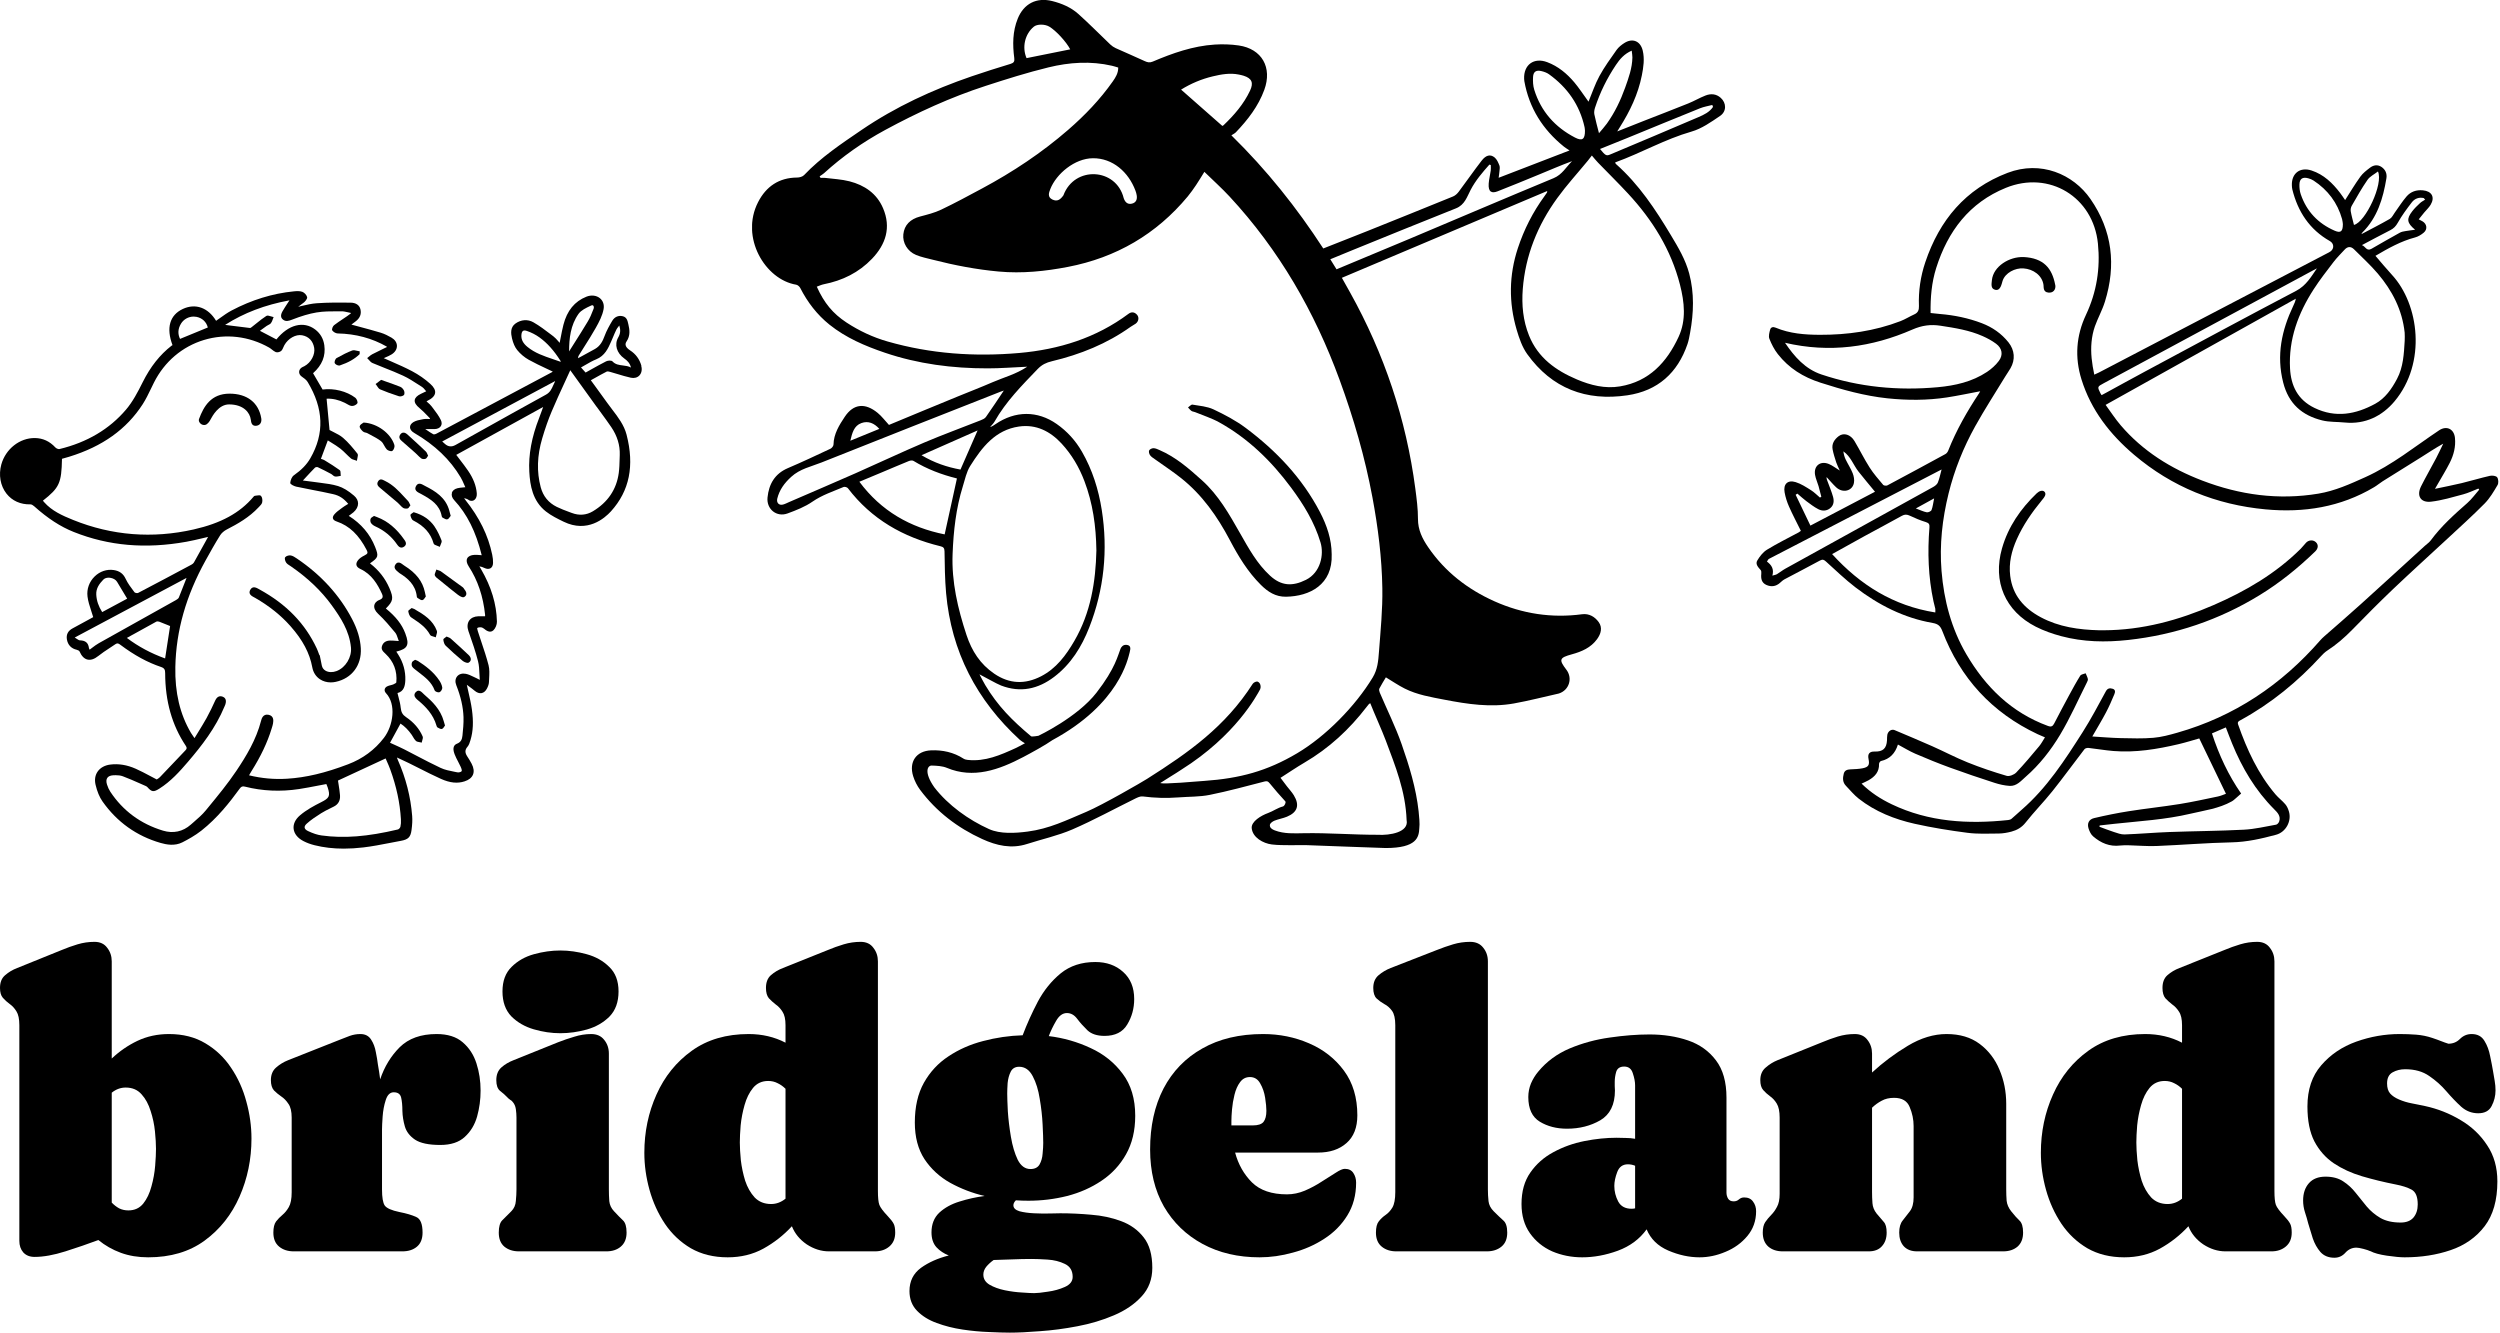 <svg xmlns="http://www.w3.org/2000/svg" fill="none" viewBox="0 0 953 508" height="508" width="953">
<path fill="black" d="M916.856 407.591C915.078 407.591 913.483 407.983 912.071 408.768C910.659 409.552 909.953 410.964 909.953 413.004C909.953 414.677 910.345 415.958 911.129 416.848C911.914 417.737 913.038 418.495 914.503 419.122C916.072 419.802 917.719 420.299 919.445 420.613C921.171 420.927 922.844 421.267 924.465 421.633C929.277 422.679 933.774 424.457 937.958 426.967C942.142 429.425 945.515 432.615 948.078 436.538C950.692 440.408 952 445.01 952 450.344C952 457.509 950.379 463.209 947.136 467.445C943.894 471.681 939.579 474.715 934.193 476.545C928.858 478.375 923.001 479.291 916.621 479.291C915 479.291 912.751 479.081 909.874 478.663C907.05 478.245 904.958 477.669 903.599 476.937H903.52C902.997 476.676 902.134 476.388 900.931 476.074C899.729 475.761 898.84 475.604 898.264 475.604C896.643 475.604 895.257 476.231 894.107 477.486C892.956 478.794 891.544 479.448 889.871 479.448C887.622 479.448 885.844 478.715 884.536 477.251C883.281 475.787 882.314 474.061 881.634 472.074C881.006 470.034 880.431 468.151 879.908 466.425C879.542 464.961 879.123 463.523 878.653 462.111C878.182 460.647 877.947 459.156 877.947 457.64C877.947 454.92 878.679 452.724 880.143 451.05C881.608 449.377 883.726 448.54 886.497 448.54C889.217 448.54 891.466 449.141 893.244 450.344C895.022 451.495 896.591 452.933 897.951 454.659C899.363 456.384 900.775 458.136 902.187 459.914C903.651 461.64 905.403 463.105 907.443 464.307C909.482 465.458 912.045 466.033 915.13 466.033C917.274 466.033 918.896 465.406 919.994 464.151C921.092 462.843 921.641 461.17 921.641 459.13C921.641 456.201 920.857 454.319 919.288 453.482C917.719 452.645 915.706 451.991 913.248 451.521C908.75 450.632 904.462 449.586 900.382 448.383C896.355 447.18 892.773 445.533 889.635 443.441C886.55 441.349 884.092 438.577 882.261 435.125C880.483 431.674 879.594 427.229 879.594 421.79C879.594 415.357 881.346 410.127 884.85 406.1C888.354 402.021 892.799 399.014 898.186 397.079C903.625 395.144 909.142 394.177 914.738 394.177C916.882 394.177 918.974 394.255 921.014 394.412C923.106 394.569 925.171 394.987 927.211 395.667C927.472 395.719 928.074 395.929 929.015 396.295C930.009 396.661 930.976 397.027 931.918 397.393C932.859 397.707 933.33 397.864 933.33 397.864C935.056 397.864 936.52 397.262 937.723 396.059C938.978 394.804 940.468 394.177 942.194 394.177C944.391 394.177 946.012 395.039 947.058 396.765C948.104 398.439 948.836 400.4 949.254 402.649C949.725 404.898 950.091 406.806 950.353 408.375C950.562 409.578 950.771 410.807 950.98 412.062C951.189 413.265 951.294 414.468 951.294 415.671C951.294 417.763 950.797 419.75 949.803 421.633C948.862 423.463 947.162 424.378 944.704 424.378C942.246 424.378 940.076 423.542 938.193 421.868C936.311 420.142 934.428 418.181 932.545 415.985C930.663 413.788 928.492 411.853 926.034 410.18C923.576 408.454 920.517 407.591 916.856 407.591Z"></path>
<path fill="black" d="M777.978 439.44C777.978 431.491 779.52 424.091 782.606 417.24C785.691 410.336 790.189 404.767 796.099 400.531C802.008 396.295 809.225 394.177 817.75 394.177C822.875 394.177 827.556 395.275 831.792 397.471V390.803C831.792 388.502 831.399 386.777 830.615 385.626C829.883 384.475 829.02 383.56 828.026 382.88C827.085 382.148 826.222 381.364 825.437 380.527C824.705 379.638 824.339 378.33 824.339 376.605C824.339 374.46 824.967 372.839 826.222 371.741C827.529 370.59 829.072 369.675 830.85 368.995L847.873 362.171C849.86 361.334 851.9 360.602 853.992 359.974C856.084 359.346 858.228 359.033 860.424 359.033C862.569 359.033 864.19 359.791 865.288 361.308C866.439 362.772 867.014 364.498 867.014 366.485V453.953C867.014 456.515 867.197 458.293 867.563 459.287C867.929 460.281 869.001 461.719 870.779 463.601C871.825 464.7 872.557 465.641 872.976 466.425C873.394 467.158 873.603 468.308 873.603 469.877C873.603 472.126 872.871 473.878 871.407 475.133C869.943 476.388 868.112 477.016 865.916 477.016H848.344C845.415 477.016 842.591 476.127 839.872 474.349C837.204 472.518 835.322 470.217 834.223 467.445C831.033 470.897 827.399 473.747 823.319 475.996C819.293 478.192 814.769 479.291 809.748 479.291C804.414 479.291 799.733 478.14 795.706 475.839C791.732 473.486 788.437 470.374 785.822 466.504C783.207 462.582 781.246 458.267 779.939 453.56C778.631 448.854 777.978 444.147 777.978 439.44ZM814.377 435.518C814.377 437.4 814.507 439.675 814.769 442.343C815.083 444.957 815.632 447.546 816.416 450.109C817.253 452.619 818.456 454.737 820.025 456.463C821.646 458.136 823.738 458.973 826.3 458.973C828.288 458.973 830.118 458.293 831.792 456.934V415.043C830.903 414.154 829.909 413.448 828.811 412.925C827.712 412.35 826.51 412.062 825.202 412.062C822.796 412.062 820.861 412.951 819.397 414.729C817.985 416.455 816.913 418.626 816.181 421.241C815.449 423.803 814.952 426.392 814.69 429.007C814.481 431.622 814.377 433.792 814.377 435.518Z"></path>
<path fill="black" d="M707.033 394.177C709.177 394.177 710.799 394.935 711.897 396.452C713.047 397.916 713.623 399.642 713.623 401.629V408.846C717.754 405.028 722.304 401.629 727.272 398.648C732.241 395.667 737.156 394.177 742.02 394.177C747.093 394.177 751.303 395.432 754.65 397.942C757.997 400.452 760.507 403.721 762.181 407.748C763.907 411.775 764.77 416.115 764.77 420.77V453.403C764.77 454.868 764.822 456.306 764.926 457.718C765.083 459.13 765.659 460.464 766.652 461.719C767.855 463.235 768.901 464.412 769.79 465.249C770.731 466.086 771.202 467.628 771.202 469.877C771.202 472.178 770.496 473.956 769.084 475.211C767.672 476.414 765.842 477.016 763.593 477.016H730.802C728.606 477.016 726.906 476.362 725.703 475.055C724.553 473.747 723.978 472.021 723.978 469.877C723.978 467.89 724.422 466.347 725.311 465.249C726.252 464.098 727.168 462.922 728.057 461.719C728.998 460.464 729.469 458.712 729.469 456.463V429.242C729.469 426.784 728.972 424.378 727.978 422.025C727.037 419.672 725.05 418.495 722.016 418.495C720.186 418.495 718.617 418.861 717.31 419.593C716.002 420.273 714.773 421.162 713.623 422.26V454.345C713.623 455.757 713.675 457.195 713.78 458.659C713.884 460.071 714.407 461.379 715.348 462.582C716.447 463.889 717.362 464.961 718.094 465.798C718.826 466.582 719.192 467.942 719.192 469.877C719.192 472.021 718.591 473.747 717.388 475.055C716.237 476.362 714.564 477.016 712.367 477.016H679.577C677.328 477.016 675.498 476.414 674.086 475.211C672.674 473.956 671.968 472.178 671.968 469.877C671.968 468.151 672.282 466.818 672.909 465.876C673.589 464.883 674.347 463.968 675.184 463.131C676.021 462.294 676.753 461.274 677.381 460.071C678.06 458.869 678.4 457.221 678.4 455.129V426.026C678.4 423.672 678.034 421.894 677.302 420.691C676.57 419.489 675.707 418.547 674.713 417.867C673.72 417.135 672.857 416.351 672.125 415.514C671.392 414.677 671.026 413.422 671.026 411.749C671.026 409.709 671.706 408.114 673.066 406.963C674.426 405.76 675.942 404.819 677.616 404.139L694.56 397.314C696.548 396.478 698.561 395.746 700.601 395.118C702.692 394.49 704.837 394.177 707.033 394.177Z"></path>
<path fill="black" d="M580 458.973C580 454.162 581.124 450.161 583.373 446.971C585.621 443.728 588.55 441.14 592.159 439.205C595.819 437.217 599.768 435.805 604.004 434.969C608.24 434.132 612.319 433.713 616.242 433.713C617.392 433.713 618.569 433.74 619.772 433.792C620.975 433.792 622.151 433.896 623.302 434.106V413.71C623.302 412.402 623.014 410.886 622.439 409.16C621.916 407.434 620.818 406.571 619.144 406.571C617.523 406.571 616.503 407.251 616.085 408.611C615.719 409.918 615.536 411.173 615.536 412.376C615.536 412.899 615.536 413.448 615.536 414.023C615.588 414.546 615.614 415.096 615.614 415.671C615.614 421.057 613.758 424.849 610.044 427.046C606.331 429.19 602.095 430.262 597.336 430.262C593.362 430.262 589.91 429.373 586.981 427.595C584.053 425.817 582.588 422.679 582.588 418.181C582.588 416.403 582.928 414.677 583.608 413.004C584.34 411.33 585.255 409.84 586.354 408.532C589.544 404.662 593.545 401.707 598.356 399.668C603.22 397.628 608.319 396.242 613.653 395.51C619.04 394.726 624.086 394.333 628.793 394.333C634.127 394.333 639.017 395.092 643.462 396.608C647.908 398.125 651.464 400.661 654.131 404.218C656.798 407.722 658.132 412.455 658.132 418.416V454.58C658.132 455.469 658.341 456.254 658.759 456.933C659.178 457.613 659.884 457.953 660.877 457.953C661.662 457.953 662.316 457.718 662.839 457.247C663.414 456.724 664.094 456.463 664.878 456.463C666.395 456.463 667.519 456.986 668.251 458.032C669.036 459.078 669.428 460.307 669.428 461.719C669.428 465.38 668.304 468.544 666.055 471.211C663.858 473.826 661.113 475.813 657.818 477.173C654.523 478.585 651.202 479.291 647.855 479.291C643.933 479.291 639.959 478.428 635.932 476.702C631.957 474.976 629.211 472.283 627.695 468.622C625.028 472.335 621.367 475.055 616.712 476.78C612.11 478.454 607.586 479.291 603.141 479.291C599.062 479.291 595.244 478.532 591.688 477.016C588.184 475.447 585.36 473.146 583.216 470.112C581.072 467.079 580 463.366 580 458.973ZM615.379 452.07C615.379 454.162 615.876 456.149 616.869 458.032C617.863 459.862 619.563 460.777 621.968 460.777C622.439 460.777 622.883 460.725 623.302 460.62V444.382C622.413 444.016 621.498 443.833 620.556 443.833C618.569 443.833 617.209 444.827 616.477 446.814C615.745 448.749 615.379 450.501 615.379 452.07Z"></path>
<path fill="black" d="M560.437 359.033C562.582 359.033 564.229 359.765 565.379 361.229C566.582 362.694 567.184 364.445 567.184 366.485V453.403C567.184 454.92 567.262 456.411 567.419 457.875C567.576 459.287 568.23 460.568 569.38 461.719C570.792 463.131 571.995 464.281 572.989 465.17C574.035 466.007 574.558 467.576 574.558 469.877C574.558 472.23 573.826 474.009 572.361 475.211C570.897 476.414 569.04 477.016 566.792 477.016H532.275C530.026 477.016 528.17 476.414 526.706 475.211C525.241 474.009 524.509 472.23 524.509 469.877C524.509 467.89 524.875 466.452 525.607 465.563C526.339 464.621 527.202 463.811 528.196 463.131C529.19 462.451 530.053 461.51 530.785 460.307C531.517 459.052 531.883 457.09 531.883 454.423V390.803C531.883 388.293 531.465 386.463 530.628 385.312C529.791 384.162 528.797 383.299 527.647 382.723C526.549 382.096 525.581 381.39 524.744 380.605C523.908 379.769 523.489 378.435 523.489 376.605C523.489 374.513 524.169 372.892 525.529 371.741C526.889 370.59 528.431 369.675 530.157 368.995L547.651 362.171C549.743 361.334 551.834 360.602 553.926 359.974C556.018 359.346 558.189 359.033 560.437 359.033Z"></path>
<path fill="black" d="M517.42 425.163C517.42 429.817 516.034 433.347 513.262 435.753C510.542 438.159 506.934 439.362 502.436 439.362H470.823C472.025 443.859 474.17 447.651 477.255 450.736C480.341 453.77 484.786 455.286 490.591 455.286C492.892 455.286 495.167 454.815 497.416 453.874C499.717 452.88 501.861 451.73 503.848 450.422C505.888 449.115 507.666 447.991 509.183 447.049C510.699 446.056 511.85 445.559 512.634 445.559C514.151 445.559 515.249 446.108 515.929 447.206C516.609 448.252 516.949 449.455 516.949 450.815C516.949 455.574 515.825 459.758 513.576 463.366C511.379 466.922 508.451 469.877 504.79 472.231C501.181 474.584 497.207 476.336 492.866 477.486C488.578 478.689 484.341 479.291 480.158 479.291C471.947 479.291 464.704 477.591 458.428 474.192C452.152 470.792 447.236 466.033 443.68 459.914C440.176 453.743 438.424 446.5 438.424 438.185C438.424 429.294 440.124 421.554 443.523 414.965C446.975 408.375 451.917 403.276 458.35 399.668C464.782 396.007 472.496 394.177 481.491 394.177C487.715 394.177 493.546 395.353 498.985 397.707C504.476 400.06 508.921 403.538 512.321 408.14C515.72 412.742 517.42 418.416 517.42 425.163ZM469.411 427.281C469.411 427.856 469.411 428.431 469.411 429.007H477.569C479.556 429.007 480.916 428.562 481.648 427.673C482.38 426.732 482.746 425.32 482.746 423.437C482.746 422.182 482.589 420.534 482.276 418.495C481.962 416.455 481.334 414.625 480.393 413.004C479.504 411.382 478.197 410.572 476.471 410.572C474.902 410.572 473.647 411.226 472.705 412.533C471.764 413.788 471.058 415.383 470.587 417.318C470.117 419.201 469.803 421.057 469.646 422.888C469.489 424.718 469.411 426.183 469.411 427.281Z"></path>
<path fill="black" d="M439.258 483.291C439.258 487.632 437.898 491.267 435.179 494.195C432.459 497.176 428.929 499.582 424.588 501.412C420.3 503.243 415.672 504.629 410.703 505.57C405.788 506.511 401.028 507.139 396.426 507.453C391.876 507.819 388.059 508.002 384.973 508.002C382.881 508.002 380.214 507.923 376.972 507.767C373.781 507.662 370.434 507.348 366.931 506.825C363.427 506.302 360.132 505.466 357.046 504.315C354.013 503.217 351.529 501.674 349.594 499.687C347.659 497.699 346.691 495.189 346.691 492.156C346.691 488.39 348.156 485.436 351.084 483.291C354.013 481.2 357.543 479.631 361.675 478.585C359.792 477.852 358.223 476.807 356.968 475.447C355.713 474.035 355.085 472.152 355.085 469.799C355.085 466.661 356.079 464.151 358.066 462.268C360.106 460.385 362.668 458.973 365.754 458.032C368.892 457.038 372.082 456.332 375.324 455.914C370.67 454.815 366.303 453.142 362.224 450.893C358.197 448.644 354.928 445.637 352.418 441.872C349.96 438.106 348.731 433.452 348.731 427.908C348.731 421.947 349.882 416.9 352.183 412.768C354.536 408.585 357.674 405.211 361.596 402.649C365.518 400.034 369.911 398.099 374.775 396.844C379.691 395.536 384.712 394.804 389.837 394.647C391.458 390.359 393.393 386.07 395.642 381.782C397.943 377.494 400.845 373.911 404.349 371.035C407.906 368.159 412.299 366.72 417.528 366.72C421.817 366.72 425.347 367.976 428.119 370.486C430.943 372.996 432.355 376.448 432.355 380.841C432.355 384.397 431.466 387.639 429.687 390.568C427.962 393.444 425.085 394.883 421.058 394.883C418.234 394.883 416.064 394.177 414.547 392.765C413.031 391.3 411.723 389.836 410.625 388.372C409.527 386.907 408.219 386.175 406.703 386.175C405.081 386.175 403.696 387.195 402.545 389.234C401.395 391.222 400.479 393.131 399.799 394.961C405.395 395.641 410.703 397.158 415.724 399.511C420.745 401.812 424.824 405.081 427.962 409.317C431.152 413.553 432.747 418.887 432.747 425.32C432.747 431.02 431.57 435.936 429.217 440.068C426.916 444.147 423.804 447.494 419.882 450.109C416.012 452.724 411.645 454.659 406.781 455.914C401.97 457.117 397.054 457.718 392.033 457.718C390.412 457.718 388.817 457.666 387.248 457.561C386.62 458.189 386.307 458.816 386.307 459.444C386.307 460.49 387.065 461.248 388.582 461.719C390.151 462.137 392.007 462.399 394.151 462.503C396.296 462.608 398.309 462.634 400.192 462.582C402.127 462.529 403.46 462.503 404.192 462.503C407.958 462.503 411.88 462.686 415.959 463.052C420.039 463.366 423.83 464.177 427.334 465.484C430.89 466.792 433.767 468.857 435.963 471.681C438.16 474.453 439.258 478.323 439.258 483.291ZM388.503 406.65C386.987 406.65 385.914 407.277 385.287 408.532C384.659 409.787 384.267 411.226 384.11 412.847C384.006 414.468 383.953 415.802 383.953 416.848C383.953 418.26 384.032 420.534 384.189 423.672C384.398 426.758 384.79 430 385.365 433.4C385.941 436.799 386.804 439.701 387.954 442.107C389.157 444.461 390.778 445.637 392.818 445.637C394.439 445.637 395.59 445.062 396.269 443.911C396.949 442.709 397.341 441.323 397.446 439.754C397.603 438.185 397.681 436.825 397.681 435.675C397.681 434.158 397.603 431.831 397.446 428.693C397.289 425.503 396.923 422.234 396.348 418.887C395.825 415.488 394.936 412.611 393.681 410.258C392.426 407.852 390.7 406.65 388.503 406.65ZM374.854 485.88C374.854 487.501 375.638 488.783 377.207 489.724C378.828 490.665 380.763 491.371 383.012 491.842C385.313 492.313 387.51 492.6 389.601 492.705C391.693 492.862 393.236 492.94 394.23 492.94C395.38 492.94 397.106 492.757 399.407 492.391C401.761 492.077 403.931 491.476 405.918 490.587C407.906 489.698 408.899 488.417 408.899 486.743C408.899 484.39 407.906 482.742 405.918 481.801C403.983 480.86 401.787 480.31 399.329 480.154C396.871 479.997 394.831 479.918 393.21 479.918C390.804 479.918 388.399 479.971 385.993 480.075C383.587 480.18 381.182 480.258 378.776 480.31C377.678 481.095 376.736 481.958 375.952 482.899C375.22 483.841 374.854 484.834 374.854 485.88Z"></path>
<path fill="black" d="M245.624 439.44C245.624 431.491 247.167 424.091 250.252 417.24C253.338 410.336 257.835 404.767 263.745 400.531C269.654 396.295 276.871 394.177 285.396 394.177C290.521 394.177 295.202 395.275 299.438 397.471V390.803C299.438 388.502 299.046 386.777 298.261 385.626C297.529 384.475 296.666 383.56 295.672 382.88C294.731 382.148 293.868 381.364 293.084 380.527C292.352 379.638 291.985 378.33 291.985 376.605C291.985 374.46 292.613 372.839 293.868 371.741C295.176 370.59 296.718 369.675 298.496 368.995L315.519 362.171C317.507 361.334 319.546 360.602 321.638 359.974C323.73 359.346 325.874 359.033 328.071 359.033C330.215 359.033 331.836 359.791 332.934 361.308C334.085 362.772 334.66 364.498 334.66 366.485V453.953C334.66 456.515 334.843 458.293 335.209 459.287C335.575 460.281 336.647 461.719 338.426 463.601C339.472 464.7 340.204 465.641 340.622 466.425C341.04 467.158 341.25 468.308 341.25 469.877C341.25 472.126 340.517 473.878 339.053 475.133C337.589 476.388 335.758 477.016 333.562 477.016H315.99C313.061 477.016 310.237 476.127 307.518 474.349C304.851 472.518 302.968 470.217 301.87 467.445C298.68 470.897 295.045 473.747 290.966 475.996C286.939 478.192 282.415 479.291 277.394 479.291C272.06 479.291 267.38 478.14 263.353 475.839C259.378 473.486 256.083 470.374 253.468 466.504C250.854 462.582 248.892 458.267 247.585 453.56C246.277 448.854 245.624 444.147 245.624 439.44ZM282.023 435.518C282.023 437.4 282.154 439.675 282.415 442.343C282.729 444.957 283.278 447.546 284.062 450.109C284.899 452.619 286.102 454.737 287.671 456.463C289.292 458.136 291.384 458.973 293.947 458.973C295.934 458.973 297.764 458.293 299.438 456.934V415.043C298.549 414.154 297.555 413.448 296.457 412.925C295.359 412.35 294.156 412.062 292.848 412.062C290.443 412.062 288.508 412.951 287.043 414.729C285.631 416.455 284.559 418.626 283.827 421.241C283.095 423.803 282.598 426.392 282.337 429.007C282.127 431.622 282.023 433.792 282.023 435.518Z"></path>
<path fill="black" d="M225.356 394.177C227.5 394.177 229.147 394.909 230.298 396.373C231.501 397.837 232.102 399.589 232.102 401.629V453.403C232.102 454.868 232.154 456.358 232.259 457.875C232.416 459.339 233.017 460.62 234.063 461.719C235.423 463.183 236.547 464.334 237.436 465.17C238.378 466.007 238.848 467.576 238.848 469.877C238.848 472.178 238.116 473.956 236.652 475.211C235.24 476.414 233.409 477.016 231.161 477.016H197.821C195.572 477.016 193.716 476.414 192.251 475.211C190.839 474.009 190.133 472.23 190.133 469.877C190.133 467.628 190.578 466.059 191.467 465.17C192.356 464.229 193.506 463.078 194.918 461.719C195.964 460.673 196.54 459.365 196.644 457.796C196.801 456.227 196.88 454.763 196.88 453.403V426.026C196.88 424.98 196.801 423.908 196.644 422.809C196.487 421.659 196.043 420.691 195.311 419.907C195.102 419.645 194.84 419.436 194.526 419.279C194.265 419.122 194.029 418.939 193.82 418.73C192.67 417.527 191.598 416.56 190.604 415.828C189.663 415.043 189.192 413.684 189.192 411.749C189.192 409.657 189.846 408.035 191.153 406.885C192.46 405.734 194.003 404.819 195.781 404.139L212.726 397.314C214.713 396.53 216.779 395.824 218.923 395.196C221.067 394.517 223.211 394.177 225.356 394.177ZM213.589 393.863C210.242 393.863 206.868 393.366 203.469 392.372C200.07 391.379 197.22 389.731 194.918 387.43C192.67 385.077 191.545 381.913 191.545 377.938C191.545 373.964 192.696 370.852 194.997 368.603C197.298 366.302 200.148 364.681 203.548 363.739C206.947 362.798 210.294 362.327 213.589 362.327C216.883 362.327 220.23 362.798 223.63 363.739C227.081 364.681 229.958 366.302 232.259 368.603C234.612 370.852 235.789 373.964 235.789 377.938C235.789 381.965 234.638 385.155 232.337 387.509C230.036 389.81 227.16 391.457 223.708 392.451C220.309 393.392 216.936 393.863 213.589 393.863Z"></path>
<path fill="black" d="M145.625 430.497V453.403C145.625 456.437 145.965 458.476 146.645 459.522C147.377 460.568 149.26 461.405 152.293 462.033C154.96 462.555 157.078 463.183 158.647 463.915C160.268 464.595 161.079 466.582 161.079 469.877C161.079 472.231 160.373 474.009 158.961 475.211C157.549 476.414 155.692 477.016 153.391 477.016H111.972C109.723 477.016 107.866 476.414 106.402 475.211C104.938 474.009 104.206 472.231 104.206 469.877C104.206 467.994 104.545 466.582 105.225 465.641C105.957 464.7 106.768 463.863 107.657 463.131C108.598 462.346 109.409 461.353 110.089 460.15C110.821 458.895 111.187 457.012 111.187 454.502V426.026C111.187 423.672 110.769 421.92 109.932 420.77C109.148 419.567 108.232 418.626 107.186 417.946C106.193 417.266 105.278 416.508 104.441 415.671C103.656 414.782 103.264 413.474 103.264 411.749C103.264 409.709 103.918 408.114 105.225 406.963C106.585 405.76 108.128 404.819 109.854 404.139L129.465 396.373C130.72 395.85 132.002 395.353 133.309 394.883C134.616 394.412 135.976 394.177 137.388 394.177C139.219 394.177 140.578 394.883 141.467 396.295C142.356 397.654 142.958 399.249 143.272 401.08C143.638 402.858 143.899 404.427 144.056 405.787C144.213 406.728 144.37 407.669 144.527 408.611C144.684 409.552 144.814 410.493 144.919 411.435C146.54 406.623 149.024 402.544 152.371 399.197C155.771 395.85 160.451 394.177 166.413 394.177C170.649 394.177 173.97 395.223 176.376 397.314C178.834 399.406 180.586 402.1 181.632 405.394C182.678 408.637 183.201 412.088 183.201 415.749C183.201 419.149 182.756 422.443 181.867 425.633C180.978 428.771 179.409 431.36 177.16 433.4C174.964 435.439 171.852 436.459 167.825 436.459C163.432 436.459 160.216 435.779 158.176 434.419C156.189 433.06 154.908 431.386 154.333 429.399C153.757 427.412 153.444 425.424 153.391 423.437C153.391 421.45 153.234 419.776 152.921 418.416C152.607 417.057 151.665 416.377 150.097 416.377C148.684 416.377 147.665 417.371 147.037 419.358C146.41 421.293 146.017 423.385 145.86 425.633C145.704 427.882 145.625 429.504 145.625 430.497Z"></path>
<path fill="black" d="M42.596 366.485V403.512C45.525 400.74 48.794 398.491 52.402 396.765C56.063 395.039 60.064 394.177 64.404 394.177C69.739 394.177 74.367 395.353 78.289 397.707C82.264 400.06 85.532 403.172 88.095 407.042C90.71 410.912 92.645 415.2 93.9 419.907C95.207 424.614 95.861 429.32 95.861 434.027C95.861 441.872 94.345 449.246 91.311 456.149C88.278 463.052 83.833 468.648 77.975 472.937C72.171 477.173 65.006 479.291 56.481 479.291C52.663 479.291 49.186 478.715 46.048 477.565C42.91 476.414 40.06 474.793 37.497 472.701C33.575 474.166 29.391 475.604 24.946 477.016C20.501 478.428 16.578 479.134 13.179 479.134C11.348 479.134 9.91 478.558 8.864 477.408C7.871 476.257 7.374 474.793 7.374 473.015V390.803C7.374 388.45 7.008 386.698 6.276 385.548C5.544 384.345 4.681 383.403 3.687 382.723C2.693 381.991 1.83 381.207 1.098 380.37C0.366 379.533 0 378.278 0 376.605C0 374.46 0.654 372.839 1.961 371.741C3.269 370.59 4.811 369.675 6.589 368.995L23.455 362.171C25.443 361.334 27.482 360.602 29.574 359.974C31.666 359.346 33.81 359.033 36.007 359.033C38.151 359.033 39.772 359.791 40.87 361.308C42.021 362.772 42.596 364.498 42.596 366.485ZM47.931 414.573C45.996 414.573 44.218 415.226 42.596 416.534V458.424C43.433 459.313 44.374 460.045 45.42 460.62C46.466 461.143 47.643 461.405 48.95 461.405C51.304 461.405 53.187 460.542 54.599 458.816C56.011 457.038 57.056 454.842 57.736 452.227C58.468 449.612 58.939 446.997 59.148 444.382C59.358 441.767 59.462 439.623 59.462 437.95C59.462 436.119 59.331 433.896 59.07 431.282C58.809 428.667 58.259 426.078 57.423 423.515C56.638 420.953 55.488 418.835 53.971 417.161C52.454 415.435 50.441 414.573 47.931 414.573Z"></path>
<g clip-path="url(#clip0_540_2456)">
<path fill="black" d="M528.29 258.22C527.53 259.51 526.59 260.95 525.81 262.48C525.61 262.87 525.78 263.56 525.97 264.03C528.75 270.56 531.94 276.95 534.29 283.64C537.21 291.97 539.81 300.45 540.78 309.29C540.95 310.88 541.28 314.13 541.04 315.71C540.88 319.08 540.17 323.27 528.22 323.27C518.17 322.95 508.12 322.53 498.07 322.17C496.06 322.1 494.04 322.22 492.03 322.19C489.63 322.15 487.21 322.21 484.83 321.91C481.5 321.5 477.5 319.26 477.15 315.71C476.9 313.18 480.68 310.9 483.43 309.91C485.26 309.25 487.12 307.9 489.03 307.43C489.68 307.27 490.32 305.87 489.96 305.47C487.91 303.21 485.87 300.94 483.97 298.56C483.35 297.78 482.94 297.68 481.99 297.92C475.06 299.7 468.15 301.6 461.14 303.01C457.26 303.79 453.2 303.66 449.22 303.97C444.67 304.32 440.14 304.19 435.61 303.6C434.7 303.48 433.63 303.99 432.73 304.43C424.75 308.36 416.94 312.65 408.79 316.18C403.26 318.57 397.27 319.87 391.5 321.73C385.5 323.66 379.86 322.33 374.41 319.84C365 315.54 356.97 309.41 350.75 301.09C349.6 299.55 348.68 297.72 348.1 295.88C346.41 290.45 349.24 286.27 354.92 286.03C359.29 285.85 363.54 286.76 367.32 289.21C367.77 289.5 368.37 289.62 368.91 289.68C375.54 290.39 381.38 287.83 387.18 285.17C388.17 284.72 389.11 284.17 390.7 283.34C389.86 282.78 389.24 282.47 388.75 282.02C372.3 266.93 362.64 248.41 360.65 226.08C360.18 220.79 360.14 215.46 360.05 210.15C360.03 208.87 359.58 208.49 358.47 208.22C344.27 204.77 332.2 197.91 323.22 186.11C322.93 185.73 321.99 185.46 321.57 185.64C317.55 187.35 313.4 188.68 309.71 191.23C306.87 193.2 303.51 194.51 300.23 195.72C296.04 197.27 292.13 194.08 292.58 189.63C293.1 184.53 295.35 180.58 300.34 178.45C305.8 176.12 311.18 173.59 316.56 171.06C317.1 170.81 317.72 170.03 317.73 169.48C317.81 165.39 319.94 162.02 322.02 158.89C325.38 153.83 329.82 153.5 334.57 157.4C336.12 158.67 337.34 160.33 338.87 161.98C343.15 160.2 347.55 158.36 351.97 156.54C356.35 154.73 360.73 152.93 365.11 151.13C369.55 149.31 374.03 147.59 378.42 145.68C382.68 143.83 387.29 142.67 391.58 139.79C386.18 140.03 381.34 140.42 376.5 140.42C363.13 140.44 350 138.76 337.27 134.44C329.73 131.88 322.48 128.78 316.2 123.76C311.44 119.94 307.83 115.21 305.06 109.79C304.77 109.23 304.07 108.61 303.48 108.52C291.73 106.59 282.05 90.55 288.99 77.04C292.04 71.1 296.94 67.72 303.87 67.68C304.76 67.68 305.93 67.36 306.51 66.75C312.99 59.94 320.75 54.78 328.43 49.54C341.42 40.7 355.56 34.18 370.39 29.1C375.3 27.42 380.25 25.86 385.22 24.35C386.48 23.97 386.81 23.4 386.64 22.14C385.97 17.04 385.99 11.98 387.96 7.11C390.26 1.4 395.12 -1.1 401.09 0.4C404.78 1.32 408.28 2.82 411.11 5.36C415.27 9.1 419.2 13.1 423.25 16.96C423.85 17.53 424.57 18.02 425.32 18.36C429 20.03 432.72 21.6 436.38 23.3C437.44 23.79 438.28 23.97 439.43 23.48C447.01 20.26 454.75 17.52 463.05 16.99C466.09 16.8 469.2 16.89 472.21 17.33C481.04 18.62 485.07 25.75 481.95 34.25C479.66 40.51 475.67 45.65 471.13 50.41C470.7 50.86 470.08 51.14 469.4 51.59C482.94 64.87 494.36 79.21 504.43 94.72C510.07 92.49 515.61 90.33 521.13 88.12C532.07 83.73 543 79.34 553.91 74.89C554.74 74.55 555.52 73.82 556.07 73.08C559.02 69.16 561.8 65.11 564.81 61.23C566.45 59.11 568.12 58.72 569.72 60C570.61 60.71 571.13 61.97 571.58 63.09C571.84 63.73 571.64 64.58 571.59 65.32C571.54 66.06 571.41 66.79 571.28 67.77C580.32 64.29 589.16 60.87 598.31 57.35C597.41 56.75 596.73 56.36 596.13 55.87C588.11 49.38 582.9 41.17 581.08 30.94C581.03 30.66 581.01 30.37 581 30.08C580.77 24.67 584.73 21.78 589.81 23.7C593.98 25.27 597.3 28.05 600.13 31.39C601.8 33.37 603.22 35.56 604.76 37.66C605.02 38.01 605.27 38.37 605.54 38.76C606.94 35.41 608.03 32.04 609.7 28.99C611.6 25.51 613.95 22.27 616.25 19.02C617 17.97 618.11 17.09 619.21 16.39C622.35 14.39 625.35 15.66 626.21 19.29C626.96 22.46 626.49 25.61 625.87 28.74C624.44 35.94 621.33 42.41 617.44 48.56C617.2 48.94 616.96 49.33 616.49 50.1C620.11 48.66 623.35 47.36 626.6 46.09C632.24 43.88 637.9 41.72 643.52 39.45C645.76 38.55 647.87 37.3 650.11 36.42C652.15 35.62 654.19 35.73 655.95 37.3C658.12 39.24 658.25 42.46 655.68 44.2C652.26 46.52 648.69 49.05 644.81 50.16C634.72 53.05 625.65 58.3 615.87 61.85C615.82 61.87 615.78 61.92 615.68 62C615.79 62.18 615.86 62.41 616.02 62.54C624.75 70.28 631.08 79.85 637.01 89.76C639.78 94.38 642.51 98.97 643.92 104.25C645.91 111.75 645.64 119.25 644.28 126.77C644.01 128.25 643.75 129.75 643.27 131.16C639.5 142.19 631.91 148.98 620.36 150.69C604.63 153.02 591.58 148.08 582.18 134.99C580.25 132.3 579.1 128.92 578.15 125.69C575.1 115.33 575.21 104.93 578.6 94.63C580.95 87.5 584.31 80.87 588.74 74.8C589.08 74.33 589.41 73.86 589.73 73.38C589.78 73.31 589.75 73.18 589.79 72.82C563.69 83.85 537.7 94.84 511.52 105.9C512.62 107.86 513.66 109.7 514.68 111.54C527.67 134.88 536.04 159.76 539.52 186.26C540.02 190.1 540.54 193.97 540.53 197.83C540.52 201.98 542.2 205.35 544.39 208.55C550.78 217.93 559.45 224.64 569.72 229.23C580.34 233.97 591.48 235.7 603.08 234.15C605.79 233.79 608 235.15 609.44 237.17C610.93 239.26 610.29 241.59 608.81 243.63C606.43 246.91 602.95 248.39 599.21 249.42C594.4 250.74 594.16 251.43 597.11 255.31C599.57 258.54 598.17 263.06 594.31 264.34C594.26 264.36 594.2 264.38 594.14 264.39C588.46 265.66 582.82 267.13 577.1 268.16C568.24 269.75 559.49 268.43 550.76 266.75C545.53 265.74 540.26 264.89 535.46 262.47C533.01 261.24 530.74 259.67 528.28 258.19L528.29 258.22ZM459.09 65.53C457.85 67.51 456.95 69.05 455.95 70.53C454.95 72.01 453.92 73.49 452.78 74.87C440.78 89.31 425.48 98.19 407.1 101.74C398.4 103.42 389.6 104.32 380.72 103.51C372.24 102.74 363.91 101.14 355.67 99.03C353.49 98.47 351.25 98.04 349.19 97.18C345.88 95.81 344 92.5 344.35 89.31C344.73 85.78 346.98 83.53 350.72 82.54C353.45 81.82 356.25 81.13 358.78 79.92C364.09 77.39 369.27 74.58 374.45 71.8C386.15 65.52 397.15 58.21 407.19 49.49C413.54 43.98 419.34 37.94 424.19 31.04C425.27 29.5 426.29 27.88 426.27 25.75C425.44 25.51 424.68 25.25 423.9 25.07C415.77 23.19 407.62 23.74 399.66 25.69C391.6 27.66 383.66 30.16 375.76 32.73C362.42 37.06 349.73 42.88 337.4 49.56C328.96 54.14 321.19 59.58 314.1 66.04C313.6 66.49 312.99 66.83 312.44 67.22C312.56 67.42 312.68 67.61 312.8 67.81C313.4 67.81 314.01 67.75 314.61 67.82C317.69 68.21 320.85 68.35 323.84 69.12C329.57 70.6 334.24 73.75 336.63 79.39C339.75 86.72 337.68 93.12 332.42 98.63C327.4 103.89 321.14 106.97 314.01 108.36C313.11 108.54 312.26 108.96 311.36 109.28C314.16 115.5 317.49 119.53 322.68 122.94C327.54 126.13 332.77 128.58 338.36 130.18C354.78 134.89 371.58 136.04 388.5 134.56C403.62 133.23 417.83 128.86 430.21 119.61C431.34 118.77 432.53 118.93 433.46 120.02C434.31 121.01 434.04 122.56 432.92 123.38C432.31 123.82 431.62 124.14 431.01 124.57C421.94 131.05 411.8 135.12 401.03 137.69C398.84 138.21 397.18 138.99 395.55 140.68C389.54 146.93 383.44 153.08 379.12 160.71C378.69 161.48 377.99 162.1 377.42 162.79C378.26 162.55 378.86 162.11 379.48 161.69C386.98 156.54 395.48 156.48 402.82 161.63C406.8 164.42 410.01 167.96 412.44 172.19C416.41 179.09 418.76 186.57 419.99 194.38C422.4 209.72 420.89 224.69 415.22 239.18C412.33 246.56 408.27 253.14 401.85 258.02C395.7 262.69 388.99 264.15 381.63 261.33C379.83 260.64 375.11 257.91 373.37 257.05C373.36 257.18 375.53 261.09 375.58 261.16C380.37 269.17 385.88 274.66 393.03 280.66C393.35 280.93 395.85 280.48 395.85 280.48C395.85 280.48 410.63 273.5 417.96 264.08C425.24 254.73 426.17 249.65 427.15 247.29C427.42 246.65 428.11 245.65 429.52 245.83C431.04 246.03 431.07 247.06 430.64 248.63C429.97 251.08 426.74 268.31 401.17 282.14C398.54 284.02 392.97 287.06 390.08 288.58C380.79 293.46 371.08 296.95 360.95 292.71C359.2 291.98 357.12 291.9 355.19 291.83C353.57 291.78 352.1 294.34 356.17 300.14C361.47 306.98 369.24 312.55 377.03 316.05C381.32 317.98 387.04 317.61 391.71 317C400.01 315.92 406.5 312.68 414.11 309.47C420.21 306.9 435.71 297.92 437.22 296.93C453.25 286.78 467.08 277 477.55 260.65C477.89 260.18 478.89 259.6 479.5 259.88C480.78 260.47 480.63 262.27 480.37 262.75C479.1 265.07 471.05 280.41 450.27 293.44C448.2 294.85 444.36 297.11 442.28 298.5C443.96 299.01 455.67 297.92 459.07 297.68C472.61 296.73 482.99 293.96 494.49 287.13C505.47 280.61 516.66 269.18 523.26 258.28C525.13 255.19 525.4 251.99 525.66 248.48C526.27 240.42 527.08 232.33 526.95 224.26C526.77 212.64 525.31 201.09 523.18 189.64C520.33 174.32 516 159.41 510.65 144.79C501.15 118.83 487.59 95.28 468.73 74.94C465.76 71.73 462.48 68.81 459.1 65.5L459.09 65.53ZM417.94 209.73C417.81 200.57 416.58 191.8 413.37 183.37C411.36 178.07 408.52 173.25 404.68 169.09C400.32 164.38 394.96 161.66 388.45 162.59C379.38 163.89 374.3 170.56 369.84 177.63C368.41 179.9 367.85 182.76 367.03 185.39C364.42 193.77 363.47 202.42 363.13 211.14C362.71 221.8 365.11 231.99 368.43 242.06C370.45 248.17 373.66 253.16 379.01 256.81C384.8 260.76 390.75 260.94 396.86 257.8C402.64 254.82 406.35 249.81 409.52 244.36C415.78 233.59 417.68 221.76 417.95 209.74L417.94 209.73ZM606.82 59.28C606.25 60.02 605.78 60.66 605.27 61.27C601.38 66 597.23 70.54 593.64 75.49C586.14 85.83 581.47 97.36 580.48 110.21C580.02 116.26 580.57 122.21 582.87 127.92C586.29 136.43 593.12 141.26 601.15 144.66C606.36 146.86 611.84 148.25 617.55 147.29C628.68 145.43 635.4 138.07 639.87 128.44C642.85 122.03 642.11 115.19 640.41 108.53C637 95.16 629.91 83.83 620.63 73.81C616.9 69.79 612.98 65.94 609.17 62C608.37 61.18 607.66 60.27 606.82 59.29V59.28ZM522.36 268.07C522.02 268.27 521.9 268.3 521.83 268.39C521.53 268.74 521.24 269.1 520.96 269.47C514.39 278.04 506.6 285.25 497.24 290.72C494.2 292.5 491.29 294.5 488.13 296.51C489 297.66 489.78 298.71 490.58 299.75C491.46 300.89 492.47 301.95 493.21 303.17C495.5 306.91 494.62 309.65 490.6 311.32C489.06 311.96 487.37 312.22 485.83 312.84C485.12 313.12 484.17 313.81 484.09 314.41C483.94 315.51 484.85 316.13 485.95 316.55C489.56 317.92 493.29 317.68 497.03 317.62C506.44 317.45 515.74 318.23 525.15 318.22C529.8 318.51 537.15 317.26 536.2 312.62C535.8 301.57 531.88 291.97 528.25 282.26C526.89 278.61 523.78 271.75 522.35 268.07H522.36ZM382.64 148.88C382.19 149.04 381.82 149.15 381.47 149.29C358.7 158.27 335.91 167.21 313.18 176.29C309.23 177.87 304.98 178.68 301.58 181.8C298.98 184.19 297.13 186.7 296.3 190.05C295.91 191.62 296.91 192.74 298.47 192.34C299.3 192.13 300.07 191.7 300.87 191.36C309.29 187.71 317.74 184.11 326.14 180.4C334.91 176.53 343.58 172.42 352.39 168.67C359.45 165.67 366.67 163.05 373.81 160.22C374.54 159.93 375.4 159.57 375.82 158.97C378.14 155.69 380.33 152.33 382.66 148.87L382.64 148.88ZM360.1 203.72C361.69 196.48 363.23 189.48 364.78 182.39C358.97 180.94 353.38 178.84 348.2 175.68C347.79 175.43 346.99 175.54 346.48 175.74C343.06 177.13 339.67 178.59 336.26 180.02C333.46 181.2 330.66 182.36 327.59 183.64C335.91 194.83 346.95 201.07 360.1 203.71V203.72ZM509.49 102.66C519.05 98.67 528.43 94.78 537.79 90.84C555.93 83.2 574.04 75.45 592.23 67.92C595.52 66.56 596.99 63.67 599.27 61.43C595.01 63.01 590.89 64.79 586.75 66.5C581.47 68.68 576.18 70.86 570.86 72.94C568.73 73.77 567.24 73.28 567.49 69.96C567.61 68.3 568.05 66.67 568.27 65.01C568.36 64.32 568.29 63.61 568.29 62.91C568.11 62.85 567.94 62.79 567.76 62.74C565.11 65.72 562.51 68.75 560.63 72.34C559.21 75.04 558.38 78.08 555.02 79.42C541.81 84.66 528.67 90.04 515.5 95.38C512.75 96.5 510.01 97.64 507.11 98.83C507.98 100.23 508.7 101.39 509.49 102.67V102.66ZM450.23 34.16C455.52 38.82 460.72 43.4 465.95 48C466.08 47.93 466.26 47.88 466.38 47.77C470.45 43.89 474.1 39.7 476.52 34.55C477.93 31.55 477.22 29.88 474.08 28.87C473.48 28.68 472.85 28.55 472.23 28.42C468.86 27.74 465.59 28.32 462.3 29.11C458 30.14 454.01 31.82 450.23 34.16ZM604.18 49.75C604.15 49.52 604.15 48.99 604.04 48.49C602.16 39.98 597.48 33.34 590.47 28.3C589.65 27.71 588.61 27.35 587.62 27.11C585.61 26.62 584.52 27.3 584.4 29.32C584.31 30.96 584.38 32.71 584.87 34.26C587.45 42.5 592.77 48.48 600.4 52.44C603.14 53.86 604.22 53.15 604.19 49.76L604.18 49.75ZM609.54 50.76C610.6 49.48 611.65 48.35 612.55 47.1C615.55 42.9 617.76 38.28 619.5 33.43C620.84 29.68 622.2 25.94 622.27 21.89C622.28 21.12 622.12 20.35 622.01 19.31C619.14 20.55 617.44 22.59 615.98 24.77C612.6 29.82 609.92 35.24 608.03 41.03C607.77 41.82 607.61 42.76 607.76 43.55C608.22 45.85 608.86 48.11 609.53 50.77L609.54 50.76ZM407.98 18.82C406.45 15.91 402.56 11.69 400 10.16C398.28 9.13 395.33 9.14 394.08 10.18C390.67 13.01 389.54 18.01 391.32 22.16C396.85 21.05 402.36 19.94 407.98 18.81V18.82ZM366.14 178.99C368.29 174.07 370.39 169.27 372.66 164.08C365.38 167.3 358.49 170.34 351.28 173.53C356.17 176.45 361.04 178.07 366.14 179V178.99ZM653 40.76C652.91 40.51 652.82 40.26 652.73 40.01C651.16 40.42 649.53 40.68 648.04 41.28C638.78 45.01 629.56 48.82 620.33 52.6C616.89 54.01 613.43 55.38 609.93 56.79C611.95 59.28 612.34 59.5 613.71 58.93C624.98 54.18 636.26 49.47 647.49 44.63C649.54 43.75 651.67 42.74 653 40.76ZM416.61 60.32C409.68 60.37 402.68 66.25 400.39 72.04C399.8 73.55 399.25 75.12 401.15 76.05C403.01 76.96 404.19 76.12 405.37 74.47C409.58 63.12 425.5 63.98 428.35 75.52C428.84 77 429.78 78.02 431.44 77.64C433.08 77.27 433.58 76 433.31 74.42C433.21 73.81 433.04 73.21 432.82 72.64C430.17 65.6 424.19 60.26 416.6 60.32H416.61ZM324.14 168.01C327.96 166.45 331.53 164.99 335.2 163.49C333.22 161.26 330.92 160.35 328.38 161.27C325.5 162.3 324.86 165.06 324.14 168.02V168.01Z"></path>
<path fill="black" d="M335.21 163.48C331.53 164.98 327.97 166.44 324.15 168Z"></path>
<path fill="black" d="M507.64 211.29C508.07 222.9 499.25 227.32 490.23 227.47C486.26 227.54 483.32 225.61 480.65 222.96C475.66 218.01 472.06 212.05 468.83 205.92C464.05 196.86 458.28 188.65 450.23 182.25C447.03 179.7 443.58 177.46 440.26 175.07C439.61 174.6 438.86 174.16 438.41 173.53C438.06 173.05 437.83 172.15 438.06 171.69C438.29 171.23 439.16 170.84 439.74 170.85C440.51 170.87 441.29 171.25 442.02 171.57C448.23 174.25 453.2 178.61 458.17 183.07C464.55 188.8 468.62 196.09 472.77 203.38C476.03 209.1 479.19 214.9 484.14 219.44C488.4 223.36 492.62 223.63 497.82 221.04C503.45 218.23 504.76 211.38 503.39 206.81C501.07 199.04 496.92 192.29 492.14 185.85C484.65 175.76 475.8 167.12 464.75 160.99C461.85 159.38 458.61 158.37 455.52 157.09C455.09 156.91 454.57 156.91 454.21 156.66C453.7 156.3 453.31 155.77 452.87 155.32C453.44 154.94 454.07 154.16 454.56 154.24C457.27 154.7 460.16 154.92 462.59 156.06C466.85 158.07 471.1 160.31 474.86 163.12C486.51 171.83 496.39 182.21 503.18 195.23C505.78 200.23 507.61 205.53 507.64 211.28V211.29Z"></path>
</g>
<g clip-path="url(#clip1_540_2456)">
<path fill="black" d="M244.5 139.42C243.77 136.89 242.36 134.97 240.19 133.56C239.19 132.91 238.62 132.24 238.49 131.57C238.4 131.11 238.52 130.63 238.84 130.16C240.36 127.93 240 125.64 239.54 123.67L239.47 123.38C239.21 122.22 238.92 120.9 237.36 120.54C235.73 120.16 234.28 120.8 233.39 122.29C232.37 124 231.21 126.03 230.43 128.17C229.79 129.92 228.86 131.87 226.8 133.03C225.23 133.92 223.62 134.79 222.06 135.63C221.49 135.94 220.91 136.25 220.34 136.56C220.36 136.02 220.5 135.72 220.65 135.48C221.34 134.35 222.05 133.24 222.76 132.12C224.22 129.82 225.73 127.43 227.09 125.01C228.42 122.64 229.64 120.31 230.09 117.84C230.39 116.17 229.88 114.66 228.69 113.68C227.36 112.59 225.39 112.36 223.56 113.09C219.04 114.89 216.17 118.4 214.78 123.8C214.37 125.42 214.05 127.04 213.72 128.76C213.6 129.39 213.47 130.04 213.34 130.69C213.14 130.47 212.95 130.25 212.77 130.04C212.19 129.37 211.63 128.73 210.97 128.23L210.01 127.5C207.88 125.88 205.68 124.2 203.33 122.86C201.17 121.63 198.61 121.81 196.48 123.34C194.47 124.79 194.73 127.13 195.18 129.01C195.63 130.88 196.29 132.37 197.15 133.43C198.34 134.9 199.9 136.21 201.55 137.14C203.71 138.35 206 139.43 208.22 140.47C209.05 140.86 209.89 141.25 210.72 141.65C210.59 141.75 210.45 141.85 210.31 141.93C197.01 149.02 181.55 157.26 166.38 165.31C165.94 165.55 165.39 165.65 165.18 165.54C164.36 165.1 163.58 164.57 162.68 163.95C162.5 163.83 162.32 163.7 162.12 163.57C162.42 163.57 162.7 163.57 162.97 163.57C163.97 163.57 164.81 163.57 165.64 163.57C166.75 163.55 167.64 163.13 168.07 162.42C168.46 161.79 168.46 160.98 168.06 160.14C167.3 158.55 166.2 157.11 165.14 155.71C164.92 155.43 164.71 155.14 164.49 154.86C164.09 154.33 163.6 153.9 163.07 153.44C162.91 153.3 162.75 153.16 162.59 153.02C162.61 153.01 162.63 152.99 162.64 152.98C162.76 152.89 162.83 152.84 162.92 152.8C164.74 151.91 165.7 150.93 165.86 149.8C166.01 148.72 165.42 147.59 164.04 146.34C162.04 144.52 159.63 142.85 157.07 141.49C154.54 140.15 151.98 139.03 149.26 137.84C148.27 137.41 147.28 136.98 146.29 136.53C146.52 136.43 146.75 136.33 146.97 136.23C147.81 135.87 148.6 135.53 149.34 135.06C150.62 134.24 151.34 133.06 151.31 131.81C151.28 130.58 150.53 129.46 149.25 128.72C148.06 128.04 146.64 127.28 145.11 126.82C142.36 125.99 139.53 125.23 136.8 124.5C135.85 124.24 134.9 123.99 133.95 123.73L134.07 123.64C134.49 123.32 134.96 122.95 135.44 122.61C137.2 121.33 137.86 119.73 137.39 117.86C136.99 116.29 135.67 115.4 133.65 115.37C129.54 115.31 125.12 115.29 120.68 115.6C118.85 115.73 117.03 116.16 115.26 116.57C114.73 116.69 114.2 116.82 113.67 116.94C114.03 116.63 114.42 116.36 114.8 116.09C115.16 115.83 115.53 115.57 115.87 115.28C116.24 114.97 117.26 113.91 117.07 113.22C116.84 112.41 116.01 111.52 115.23 111.24C114.24 110.88 113.06 110.96 112.04 111.06C103.92 111.86 95.92 114.32 88.25 118.38C86.77 119.16 85.37 120.16 84.03 121.12C83.48 121.51 82.93 121.91 82.37 122.29C79.33 117.25 74.49 115.52 69.68 117.78C64.68 120.13 63.29 125.02 65.76 131.56C65.65 131.61 65.52 131.68 65.4 131.78C60.95 135.23 57.34 139.79 54.37 145.75C52.5 149.5 50.6 153.12 48.05 156.13C41.73 163.58 33.19 168.64 22.67 171.18C22.27 171.28 21.49 170.97 21.11 170.57C18.9 168.19 16.34 167.02 13.3 166.98C7.52 166.91 2.16 171.13 0.51 177.03C-0.6 181.02 0.13 185.18 2.46 188.16C4.62 190.92 7.86 192.36 11.58 192.26C12.03 192.24 12.64 192.63 13.01 192.97C18.23 197.64 23.03 200.76 28.12 202.79C41.46 208.1 55.5 209.32 71.04 206.52C73.05 206.16 75.08 205.67 77.04 205.21C77.8 205.03 78.56 204.85 79.32 204.67L78.27 206.58C76.78 209.28 75.38 211.83 73.92 214.42C73.76 214.71 73.42 215.01 73.01 215.23C65.81 219.08 59.31 222.55 52.64 226.03C52.33 226.19 51.46 226.03 51.27 225.77L51.01 225.42C49.87 223.9 48.68 222.34 47.89 220.63C46.99 218.69 45.55 217.63 43.35 217.3C40.74 216.91 38.09 217.79 36.09 219.74C34.01 221.76 33.01 224.55 33.36 227.4C33.58 229.22 34.15 230.97 34.76 232.83C35.02 233.61 35.28 234.42 35.53 235.25C34.88 235.61 34.2 235.98 33.51 236.36C31.63 237.4 29.69 238.47 27.7 239.52C25.93 240.45 25.19 241.87 25.5 243.74C25.85 245.84 27.18 247.24 29.24 247.69C29.67 247.78 30.21 248.07 30.33 248.35C31.09 250.09 32.1 251.12 33.32 251.42C34.57 251.73 35.98 251.26 37.5 250.04C38.82 248.98 40.27 248.03 41.67 247.11C42.44 246.61 43.23 246.09 44 245.56C44.7 245.07 45.15 245.24 45.85 245.77C51.15 249.75 56.22 252.52 61.36 254.24C62.72 254.7 62.95 255.34 62.96 256.61C62.99 267.38 65.57 276.44 70.83 284.32C71.28 285 71.26 285.42 70.73 285.98C69.6 287.17 68.47 288.36 67.34 289.55C65.22 291.79 63.09 294.04 60.95 296.26C60.63 296.59 60.22 296.84 59.92 297.02C59.86 297.06 59.8 297.09 59.75 297.13C58.9 296.69 58.07 296.25 57.26 295.82C55.38 294.82 53.6 293.87 51.75 293.05C48.45 291.58 45.16 291.04 41.98 291.46C39.91 291.73 38.22 292.68 37.22 294.12C36.26 295.51 35.99 297.23 36.42 299.11C37.03 301.73 37.93 303.89 39.08 305.52C44.61 313.36 52.05 318.68 61.2 321.32C63.37 321.95 66.59 322.6 69.52 321.1C71.62 320.03 74.33 318.55 76.76 316.64C82.86 311.84 87.57 305.85 91.37 300.63C91.98 299.8 92.43 299.63 93.4 299.87C100.01 301.55 106.94 301.86 113.98 300.79C116.4 300.42 118.86 299.94 121.24 299.48C122.29 299.28 123.34 299.07 124.4 298.88C124.44 298.96 124.47 299.05 124.51 299.14C124.65 299.45 124.79 299.77 124.89 300.1C126.04 303.56 125.44 304.27 122.4 305.81C119.79 307.13 116.79 308.71 114.31 310.85C112.56 312.35 111.72 314.17 111.93 315.96C112.15 317.84 113.49 319.51 115.7 320.64C116.97 321.3 118.41 321.83 119.96 322.21C123.4 323.07 127.06 323.5 131.02 323.5C133.4 323.5 135.89 323.35 138.5 323.04C141.88 322.64 145.27 321.98 148.56 321.34C149.99 321.06 151.41 320.78 152.84 320.52C155.61 320.02 156.52 319.11 156.87 316.46C157.16 314.32 157.24 312.61 157.12 311.07C156.55 303.77 154.72 296.61 151.69 289.78C151.57 289.52 151.48 289.24 151.35 288.89C151.34 288.85 151.32 288.81 151.31 288.76C151.75 288.96 152.17 289.16 152.58 289.35C153.72 289.88 154.79 290.37 155.83 290.88C157.19 291.55 158.53 292.23 159.88 292.91C162.56 294.27 165.33 295.67 168.12 296.92C171.52 298.44 174.36 298.74 177.07 297.86C178.73 297.33 179.82 296.46 180.3 295.29C180.78 294.13 180.6 292.69 179.79 291.14C179.25 290.11 178.63 289.12 178.09 288.3C177.18 286.89 177.21 285.81 178.2 284.67C178.78 284 179.07 283.05 179.32 282.21L179.36 282.07C180.36 278.76 180.53 275.07 179.89 270.46C179.59 268.29 179.1 266.12 178.57 263.82C178.37 262.93 178.16 262 177.95 261.04C178.22 261.24 178.48 261.43 178.72 261.61C179.54 262.21 180.25 262.73 180.92 263.3C181.83 264.07 182.76 264.38 183.61 264.21C184.44 264.04 185.15 263.42 185.66 262.41C186.13 261.49 186.37 260.7 186.39 260.01C186.4 259.54 186.43 259.07 186.46 258.59C186.55 256.91 186.65 255.17 186.24 253.58C185.46 250.56 184.46 247.56 183.48 244.65C183.03 243.3 182.57 241.94 182.14 240.58C181.85 239.67 181.9 239.47 181.92 239.43C182.21 239.16 182.81 239.08 183.26 239.12C183.68 239.15 184.18 239.37 184.53 239.67C185.14 240.18 186.75 241.53 188.09 240.26C188.88 239.51 189.46 238.08 189.43 236.96C189.27 230.26 187.3 223.73 183.4 217.01C183.19 216.66 182.98 216.31 182.77 215.96L182.73 215.89C183.44 215.98 184.02 216.2 184.63 216.5C185.54 216.94 186.38 216.98 187 216.61C187.59 216.25 187.93 215.54 187.95 214.6C187.98 213.64 187.87 212.59 187.63 211.45C186.11 204.11 182.75 197.28 177.38 190.55C177.22 190.35 177.06 190.14 176.91 189.92C177.41 189.97 177.82 190.14 178.2 190.31C178.32 190.37 178.44 190.45 178.55 190.52C178.72 190.64 178.91 190.77 179.12 190.83C179.78 191.03 180.41 190.93 180.89 190.53C181.52 190.02 181.84 189.11 181.75 188.03C181.51 185.16 180.43 182.36 178.43 179.44C177.44 178 176.39 176.62 175.27 175.17C174.83 174.59 174.37 174 173.92 173.4L207.05 155.14C206.9 155.56 206.75 155.96 206.62 156.34C206.23 157.42 205.9 158.35 205.54 159.27C202.66 166.64 201.42 173.36 201.77 179.8C202.05 185.07 203.03 190.99 208.11 194.98C210.17 196.59 212.56 197.76 214.87 198.88C223.92 203.28 230.49 197.57 232.9 194.92C239.96 187.12 241.91 177.55 238.84 165.67C237.9 162.04 235.62 159.05 233.41 156.16C232.75 155.3 232.08 154.42 231.45 153.53C230.03 151.53 228.6 149.58 227.09 147.51C226.47 146.67 225.85 145.82 225.22 144.95C225.73 144.67 226.22 144.4 226.7 144.13C228.27 143.25 229.76 142.42 231.27 141.65C231.59 141.49 232.25 141.67 232.54 141.75C233.47 142.01 234.4 142.29 235.33 142.57C237.01 143.08 238.74 143.61 240.48 143.99C241.77 144.27 242.97 143.95 243.75 143.11C244.58 142.22 244.84 140.86 244.44 139.47L244.5 139.42ZM36.7 226.71C36.55 224.27 37.9 222.5 39.38 220.96C39.85 220.47 40.57 220.21 41.41 220.21C41.57 220.21 41.74 220.21 41.91 220.24C43.09 220.38 44.15 220.98 44.62 221.78C45.51 223.3 46.43 224.81 47.37 226.37L48.48 228.21L38.95 233.33C37.55 231.12 36.83 229.01 36.7 226.71ZM172.28 187.91C172.02 188.78 172.32 189.77 173.11 190.62C178.07 195.97 181.41 202.66 183.63 211.65C183.37 211.63 183.12 211.61 182.88 211.59C182.18 211.53 181.52 211.47 180.86 211.51C179.46 211.59 178.5 212.06 178.1 212.85C177.7 213.65 177.89 214.7 178.66 215.89C182.14 221.23 184.19 227.31 184.93 234.47C184.94 234.59 184.93 234.72 184.9 234.87C184.9 234.89 184.9 234.9 184.9 234.92C184.67 234.92 184.44 234.92 184.22 234.92C183.59 234.92 182.97 234.91 182.35 234.92C180.79 234.97 179.55 235.56 178.85 236.57C178.13 237.61 178.03 239.04 178.57 240.59L178.87 241.44C180.07 244.9 181.32 248.48 182.23 252.08C182.62 253.61 182.69 255.25 182.77 256.99C182.8 257.7 182.84 258.42 182.89 259.18C182.73 259.1 182.6 259.02 182.47 258.95C182.1 258.75 181.85 258.62 181.6 258.51C181.21 258.34 180.83 258.16 180.45 257.97C179.53 257.52 178.58 257.06 177.57 256.86C176.2 256.59 175 256.94 174.27 257.82C173.55 258.69 173.42 259.92 173.93 261.19C175.66 265.56 176.56 269.55 176.69 273.38C176.77 275.76 176.51 278.23 176.29 280.41C176.14 281.83 175.73 282.9 174.18 283.51C173.22 283.89 172.29 284.88 173.28 287.48C173.66 288.48 174.16 289.44 174.65 290.37C174.98 291 175.32 291.66 175.62 292.32C176.06 293.28 176.09 293.8 175.98 293.97C175.77 294.28 174.91 294.53 174.38 294.42C173.99 294.34 173.6 294.26 173.21 294.19C171.42 293.84 169.57 293.48 167.96 292.72C164.93 291.3 161.91 289.72 158.98 288.19C157.35 287.33 155.72 286.48 154.07 285.64C152.8 285 151.48 284.41 150.21 283.83C149.7 283.6 149.19 283.37 148.68 283.14L152.67 275.83C154.2 276.81 155.64 278.24 156.94 280.1C157.12 280.36 157.28 280.64 157.44 280.91C157.75 281.44 158.07 281.99 158.52 282.41C158.87 282.74 159.4 282.82 159.9 282.91C160.11 282.94 160.31 282.98 160.51 283.03L160.76 283.1L160.81 282.84C160.85 282.64 160.91 282.42 160.98 282.21C161.13 281.69 161.3 281.16 161.11 280.73C159.87 277.83 157.74 275.35 154.78 273.36C153.47 272.48 152.92 271.51 152.75 269.77C152.62 268.43 152.28 267.13 151.92 265.76C151.79 265.24 151.65 264.72 151.52 264.19C154.02 263.58 154.43 261.35 154.51 259.24C154.62 255.85 153.72 252.59 151.83 249.57C151.62 249.24 151.41 248.92 151.19 248.58L151.07 248.4C153.35 247.83 154.5 247.2 155.01 246.24C155.55 245.22 155.41 243.88 154.49 241.43C153.21 238.02 150.93 235.09 147.09 231.96C149.93 229.12 150.09 228.05 148.45 224.21C146.87 220.52 144.4 217.35 141.09 214.8C141.09 214.8 141.09 214.78 141.09 214.77C141.09 214.75 141.09 214.73 141.09 214.71C144.25 212.51 144.39 212.04 143 208.52C141.07 203.62 137.69 199.63 132.95 196.65C133.09 196.55 133.23 196.45 133.36 196.35C133.85 195.99 134.31 195.66 134.75 195.28C135.89 194.28 136.51 193.09 136.5 191.92C136.5 190.84 135.96 189.81 134.96 188.95C132.77 187.07 130.78 185.88 128.88 185.29C126.7 184.62 124.37 184.32 122.12 184.04C121.24 183.93 120.36 183.82 119.49 183.69C118.49 183.54 117.51 183.42 116.46 183.3C116.13 183.26 115.8 183.22 115.46 183.18C115.8 182.81 116.14 182.45 116.46 182.09C117.7 180.75 118.87 179.48 120.07 178.27C120.26 178.07 120.88 177.98 121.15 178.1C122.91 178.91 124.66 179.84 126.21 180.66C126.39 180.76 126.57 180.9 126.75 181.06C127.04 181.3 127.33 181.55 127.7 181.63C128.16 181.73 128.64 181.63 129.1 181.54C129.29 181.5 129.48 181.47 129.66 181.44L129.9 181.41L129.87 181.17C129.84 180.98 129.84 180.77 129.84 180.55C129.83 179.98 129.82 179.45 129.48 179.2C127.71 177.91 125.81 176.74 123.97 175.61L123.69 175.44C123.34 175.22 122.95 175.11 122.57 174.99C122.49 174.97 122.41 174.94 122.33 174.92L124.96 167.88C125.4 168.16 125.85 168.44 126.29 168.71C127.5 169.46 128.64 170.16 129.71 170.99C130.5 171.6 131.23 172.33 131.94 173.03C132.52 173.61 133.13 174.2 133.77 174.74C134.16 175.07 134.67 175.22 135.16 175.36C135.37 175.42 135.58 175.48 135.78 175.56L136.07 175.67L136.1 175.36C136.13 175.13 136.19 174.86 136.25 174.6C136.41 173.94 136.55 173.31 136.25 172.92C134.52 170.75 132.8 168.66 130.78 166.91C129.73 166 128.44 165.36 127.19 164.73C126.67 164.47 126.13 164.2 125.62 163.92L124.5 151.99C126.76 151.87 129.11 152.41 131.47 153.57C131.72 153.69 131.96 153.83 132.21 153.98C132.79 154.32 133.39 154.67 134.03 154.75C134.74 154.85 135.79 154.37 136.2 153.78C136.53 153.3 135.95 152 135.46 151.63C132.15 149.13 127.27 147.91 122.97 148.49L119.34 142.27C122.8 139.18 124.2 135.68 123.63 131.6C123.28 129.11 122.11 127.1 120.16 125.61C115.72 122.23 109.93 123.72 105.37 129.39L99.08 126.11L99.7 125.65C100.38 125.15 101.01 124.68 101.65 124.24C101.83 124.11 102.04 124.01 102.25 123.9C102.63 123.71 103.03 123.51 103.29 123.17C103.62 122.75 103.8 122.24 103.97 121.74C104.04 121.53 104.11 121.33 104.2 121.13L104.31 120.86L104.02 120.8C103.78 120.75 103.51 120.67 103.25 120.58C102.58 120.37 101.95 120.16 101.52 120.44C100.25 121.25 99.06 122.2 97.91 123.13C97.39 123.55 96.87 123.96 96.35 124.37C96.28 124.42 96.2 124.49 96.13 124.55C95.87 124.76 95.52 125.05 95.31 125.03C92.78 124.75 90.27 124.42 87.62 124.08L85.82 123.84C92.98 119.27 101.02 116.21 110.35 114.49C110.12 114.84 109.9 115.18 109.68 115.51C108.96 116.6 108.28 117.64 107.67 118.71C106.89 120.09 106.97 121.15 107.91 121.86C108.98 122.67 110.04 122.35 111.31 121.86C114.89 120.46 117.86 119.58 120.66 119.11C123.28 118.67 126.04 118.67 128.69 118.67C129.17 118.67 129.65 118.67 130.13 118.67C130.96 118.65 131.85 118.87 132.7 119.06C133.05 119.14 133.4 119.22 133.74 119.29L133.77 119.44C133.65 119.53 133.52 119.63 133.4 119.72C133.05 119.99 132.69 120.27 132.32 120.52C131.8 120.88 131.28 121.23 130.75 121.58C129.61 122.34 128.44 123.12 127.34 123.97C126.88 124.33 126.35 125.54 126.67 125.97C127.07 126.52 127.95 127.09 128.73 127.11C135.57 127.24 141.87 128.94 147.42 132.12C147.43 132.13 147.45 132.19 147.47 132.23C147.47 132.25 147.49 132.27 147.49 132.29C147.01 132.52 146.54 132.75 146.06 132.98C144.68 133.65 143.25 134.34 141.87 135.06C141.43 135.29 141.04 135.62 140.67 135.93C140.51 136.07 140.34 136.21 140.17 136.34L139.95 136.51L140.15 136.7C140.33 136.87 140.5 137.06 140.67 137.26C141.06 137.7 141.46 138.16 141.99 138.38C143.57 139.06 145.19 139.7 146.76 140.32C149.04 141.22 151.4 142.16 153.66 143.21C155.71 144.16 157.66 145.43 159.55 146.65C160 146.94 160.45 147.24 160.91 147.52C161.31 147.77 161.64 148.17 162.02 148.63C162.16 148.8 162.31 148.98 162.47 149.16L161.95 149.41C161.39 149.68 160.9 149.91 160.42 150.14C158.98 150.84 158.19 151.65 158.09 152.55C157.98 153.49 158.58 154.48 159.91 155.56C160.93 156.39 161.87 157.37 162.78 158.31C163.16 158.71 163.54 159.1 163.93 159.49L163.82 159.73C163.62 159.73 163.42 159.72 163.22 159.71C162.64 159.68 162.05 159.66 161.48 159.77L160.98 159.86C159.82 160.08 158.63 160.3 157.64 160.88C156.77 161.4 156.29 162.09 156.29 162.83C156.29 163.65 156.85 164.42 157.86 165.01C165.81 169.66 171.62 175.22 175.62 182C176.1 182.81 176.49 183.69 176.89 184.62C177.05 184.98 177.21 185.35 177.38 185.73C177.05 185.76 176.75 185.79 176.46 185.82C175.69 185.89 175.03 185.95 174.39 186.11C173.27 186.38 172.48 187.04 172.22 187.9L172.28 187.91ZM129.62 303.22C129.51 301.82 129.29 300.43 129.08 299.09C129 298.57 128.92 298.06 128.84 297.55L147 289.12C147.15 289.47 147.31 289.83 147.47 290.2C147.91 291.2 148.37 292.24 148.76 293.31C151.13 299.83 152.46 306.05 152.83 312.3C152.89 313.38 152.83 314.34 152.64 315.15C152.54 315.56 152.05 316.1 151.69 316.19C140.07 318.95 131.09 319.65 122.56 318.47C121.03 318.26 119.34 317.71 117.4 316.79C116.64 316.43 116.21 315.99 116.13 315.5C116.06 315.04 116.32 314.53 116.89 314.01C118.55 312.5 120.46 311.25 122.42 310.01C123.56 309.29 124.81 308.67 126.02 308.08C126.45 307.87 126.88 307.66 127.3 307.44C128.96 306.6 129.76 305.13 129.61 303.21L129.62 303.22ZM95.16 295.15C95.4 294.73 95.62 294.34 95.86 293.97C99.41 288.33 101.92 283.05 103.51 277.84L103.63 277.46C103.8 276.93 103.97 276.37 104.07 275.81C104.29 274.59 104.36 272.93 102.44 272.49C100.23 271.99 99.69 274.07 99.52 274.76C97.65 281.99 93.88 288.22 90.09 293.86C86.85 298.69 83.07 303.29 79.42 307.73L78.47 308.89C77.13 310.53 75.47 311.97 73.87 313.36C73.49 313.69 73.11 314.02 72.73 314.35C69.7 317.03 66.04 317.82 62.13 316.64C53.61 314.06 46.85 309.07 42.05 301.8C41.54 301.03 41.11 300.1 40.78 299.04C40.45 297.98 40.49 297.11 40.91 296.52C41.31 295.94 42.08 295.6 43.14 295.54C43.43 295.52 43.76 295.51 44.1 295.51C44.96 295.51 45.95 295.59 46.8 295.91C49 296.73 51.18 297.69 53.3 298.63C54.05 298.96 54.79 299.29 55.54 299.62C55.8 299.73 56.02 299.88 56.17 300.04C57.85 301.94 58.54 302.02 60.76 300.62C65.1 297.88 68.52 294.07 71.65 290.41C76.88 284.3 82.18 277.52 85.57 269.34C85.61 269.25 85.65 269.16 85.69 269.07C85.77 268.9 85.86 268.72 85.91 268.52C86.08 267.95 86.58 266.23 84.9 265.58C83.66 265.11 82.7 265.61 82.03 267.06C81.05 269.21 79.97 271.51 78.75 273.71C77.74 275.52 76.66 277.27 75.52 279.14C75.07 279.87 74.62 280.61 74.15 281.37C74.02 281.18 73.89 280.99 73.76 280.82C73.39 280.3 73.08 279.86 72.8 279.39C68.59 272.24 66.64 264.01 66.84 254.23C67.12 240.41 70.9 227.13 78.38 213.62C80.2 210.34 81.98 207.14 83.92 204.05C84.45 203.2 85.4 202.37 86.46 201.83C90.66 199.68 95.03 197.18 98.55 193.41C98.64 193.32 98.73 193.22 98.83 193.12C99.31 192.63 99.8 192.13 99.94 191.52C100.12 190.73 100 189.58 99.49 189.04C99.16 188.69 98.49 188.8 97.78 188.91C97.56 188.95 97.34 188.98 97.14 189C96.92 189.02 96.76 189.21 96.63 189.37L96.59 189.42C91.44 195.53 84.22 199.47 73.85 201.82C58.13 205.39 42.66 204.17 27.87 198.2C23.72 196.52 19.75 194.75 16.84 191.44C16.69 191.27 16.55 191.1 16.4 190.92L16.35 190.86C22.66 185.9 23.44 184.15 23.63 174.89L24.38 174.68C25.05 174.49 25.73 174.3 26.4 174.1C39.07 170.19 48.23 163.64 54.4 154.08C55.61 152.2 56.6 150.14 57.56 148.15C57.94 147.37 58.31 146.59 58.7 145.81C62.7 137.87 69.46 132.11 77.74 129.6C86.02 127.09 94.85 128.12 102.6 132.5C102.96 132.71 103.31 132.98 103.65 133.25C104.1 133.62 104.58 133.99 105.12 134.22C105.72 134.47 106.77 134.17 107.21 133.75C107.6 133.37 107.83 132.85 108.04 132.34C108.15 132.08 108.26 131.82 108.4 131.58C109.85 128.99 112.75 127.37 115.14 127.8C117.68 128.26 119.32 129.97 119.77 132.61C120.2 135.16 118.57 138.21 116.06 139.57C115.93 139.64 115.8 139.7 115.66 139.76C115.37 139.9 115.07 140.04 114.81 140.25C114.28 140.68 114.01 141.25 114.03 141.87C114.06 142.52 114.41 143.13 115.02 143.55C115.8 144.09 116.76 144.76 117.27 145.6C123.39 155.75 123.73 165.27 118.3 174.7C116.92 177.09 114.93 179.15 112.03 181.18C111.23 181.74 110.75 183.02 110.64 184.05C110.57 184.67 112.33 185.39 112.93 185.51C114.98 185.95 117.07 186.35 119.09 186.75C121.69 187.25 124.37 187.77 126.99 188.37C129.32 188.9 130.95 189.94 132.75 192.07C132.58 192.18 132.4 192.28 132.23 192.39C131.68 192.73 131.11 193.07 130.59 193.46C130.4 193.6 130.21 193.74 130.02 193.88C129.15 194.51 128.25 195.17 127.54 195.98C127 196.59 126.79 197.15 126.92 197.63C127.05 198.13 127.53 198.52 128.37 198.8C133.19 200.44 136.82 203.92 139.81 209.74C140.06 210.22 140.13 210.57 140.04 210.84C139.95 211.13 139.65 211.37 139.06 211.67C137.79 212.3 136.95 212.92 136.42 213.63C135.93 214.29 135.75 214.9 135.89 215.44C136.04 216.02 136.53 216.5 137.37 216.89C141.73 218.91 143.97 222.8 145.59 226.33C145.88 226.96 145.94 227.42 145.8 227.78C145.65 228.14 145.28 228.44 144.65 228.69C143.24 229.24 142.8 230.11 142.68 230.73C142.49 231.75 143 232.91 144.08 233.92C146.55 236.22 148.76 238.86 150.65 241.15C151.11 241.71 151.36 242.45 151.65 243.32C151.76 243.66 151.88 244 152.02 244.36C151.67 244.34 151.34 244.31 151.03 244.29C150.21 244.23 149.5 244.17 148.8 244.18C147.21 244.19 146.15 244.84 145.67 246.11C145.13 247.52 145.96 248.29 146.83 249.11L146.98 249.25C150.09 252.18 151.47 255.83 151.08 260.12C151.07 260.27 150.65 260.6 149.97 260.88C149.64 261.02 149.29 261.1 148.92 261.2C148.46 261.31 147.99 261.43 147.57 261.65C147.05 261.92 146.72 262.33 146.64 262.81C146.56 263.29 146.73 263.79 147.13 264.22C151.12 268.45 149.92 276.59 146.36 281.26C142.87 285.83 138.28 289.22 132.7 291.34C123.96 294.67 116.56 296.42 109.41 296.85C104.5 297.15 99.77 296.72 94.94 295.55C95.02 295.41 95.1 295.27 95.18 295.14L95.16 295.15ZM199.35 126.15C199.51 126.04 199.72 125.98 199.96 125.98C200.2 125.98 200.5 126.04 200.83 126.15C202.55 126.73 204.22 127.59 205.66 128.63C208.59 130.74 211.2 133.66 213.65 137.54C213.69 137.61 213.72 137.73 213.76 137.91C213.76 137.92 213.76 137.93 213.76 137.94C212.78 137.58 211.8 137.25 210.85 136.93C207.28 135.72 203.91 134.58 201.05 132.23C199.41 130.88 198.68 129.49 198.75 127.84C198.79 126.97 198.99 126.41 199.35 126.16V126.15ZM210.94 146.77C210.32 148.2 209.74 149.55 208.12 150.44C199.6 155.12 190.98 159.94 182.64 164.6C179.63 166.28 176.63 167.96 173.62 169.64C172.153 170.46 170.81 170.313 169.59 169.2C169.37 169 169.15 168.8 168.86 168.55L168.57 168.29L211.55 145.3L211.61 145.35C211.36 145.82 211.15 146.3 210.95 146.77H210.94ZM227.47 155.09C228.05 155.89 228.63 156.69 229.21 157.48C230.48 159.22 231.79 161.01 233.02 162.82C235.3 166.18 236.38 169.75 236.25 173.42C236.23 173.96 236.22 174.5 236.2 175.04C236.15 176.77 236.11 178.57 235.87 180.3C235.02 186.58 231.69 191.5 225.99 194.91C223.54 196.38 220.79 196.6 218.01 195.55L217.01 195.18C215.42 194.59 213.79 193.98 212.26 193.23C209.09 191.67 207.03 189.14 206.12 185.73C204.55 179.81 204.74 173.71 206.7 167.08C207.83 163.25 209.01 159.91 210.3 156.85C211.86 153.15 213.52 149.55 215.28 145.73C215.98 144.22 216.68 142.69 217.39 141.13L227.45 155.1L227.47 155.09ZM216.94 133.97C216.94 129.05 217.47 123.97 220.54 119.64C221.52 118.26 223.43 117.36 225.11 116.58L225.35 116.46C225.47 116.4 225.62 116.35 225.76 116.35C225.89 116.35 226.01 116.39 226.12 116.48C226.38 116.72 226.45 117.22 226.29 117.67C225.52 119.76 224.82 121.29 224.02 122.62C222.35 125.41 220.62 128.14 218.79 131.03C218.18 131.99 217.56 132.96 216.94 133.96V133.97ZM240.54 140.12C239.58 139.57 238.49 139.44 237.43 139.31C235.97 139.13 234.59 138.96 233.5 137.78C233.06 137.3 231.71 137.41 231.06 137.74C229.09 138.74 227.21 139.79 225.21 140.91C224.55 141.28 223.9 141.65 223.23 142.02L221.48 140.07C222.05 139.75 222.61 139.43 223.16 139.11C224.55 138.3 225.86 137.54 227.26 136.98C230.57 135.65 231.83 132.77 232.95 130.23C233.19 129.69 233.42 129.14 233.65 128.6C234.06 127.63 234.48 126.62 234.95 125.66C235.14 125.26 235.44 124.89 235.78 124.46C235.88 124.34 235.98 124.21 236.08 124.08C236.63 125.86 236.5 127.17 235.67 128.63C234.12 131.34 235.05 134.57 237.98 136.66C239.04 137.41 240.15 138.41 240.53 140.15L240.54 140.12ZM69 123.37C70.02 121.69 71.88 120.68 73.82 120.68C74.17 120.68 74.52 120.71 74.88 120.78C77.07 121.2 78.68 122.71 79.22 124.84L68.63 129.19C67.7 127.26 67.82 125.3 69 123.37ZM50.58 241.95C53.67 240.22 56.59 238.59 59.57 236.98C59.84 236.83 60.35 236.87 60.68 236.98C61.73 237.37 62.79 237.81 63.82 238.23C64.16 238.37 64.5 238.51 64.84 238.65L62.94 251C57.54 249.05 52.77 246.49 48.36 243.18L50.58 241.94V241.95ZM70.49 221.9C69.71 223.95 68.96 225.88 68.17 227.79C68 228.19 67.43 228.54 67.02 228.78C63.1 230.98 59.17 233.17 55.24 235.36C49.38 238.63 43.52 241.89 37.68 245.18C36.8 245.67 36 246.28 35.15 246.92C34.83 247.16 34.5 247.41 34.17 247.66C34.15 247.61 34.12 247.57 34.1 247.52C33.99 247.3 33.91 247.13 33.89 246.96C33.65 245.06 32.57 244.15 30.47 244.1C30.08 244.09 29.66 243.8 29.12 243.44C28.93 243.31 28.72 243.17 28.49 243.02L71.11 220.3C70.9 220.85 70.69 221.38 70.49 221.91V221.9Z"></path>
<path fill="black" d="M110.8 238.77C115.42 244.01 118.04 248.97 119.04 254.37C119.4 256.32 120.41 257.9 121.96 258.93C123.14 259.72 124.57 260.13 126.08 260.13C126.7 260.13 127.35 260.06 127.99 259.92C134.15 258.59 137.9 253.57 137.54 247.12C137.34 243.52 136.25 239.88 134.21 235.98C129.46 226.9 122.4 219.15 113.24 212.96L113.09 212.86C112.39 212.39 111.67 211.9 110.87 211.74C110.23 211.61 109.18 211.86 108.73 212.4C108.35 212.86 108.76 214.02 109.11 214.5C109.45 214.97 109.97 215.3 110.47 215.61C110.63 215.71 110.79 215.81 110.94 215.92C117.39 220.38 122.47 225.23 126.47 230.75C129.84 235.41 133.18 240.48 133.79 246.82C134.14 250.56 131.73 254.51 128.3 255.81C126.82 256.37 125.27 256.33 124.16 255.71C123.35 255.26 122.84 254.56 122.67 253.68C122.51 252.83 122.33 251.98 122.16 251.13L121.88 249.76H121.76C121.67 249.54 121.59 249.31 121.5 249.08C121.27 248.46 121.04 247.81 120.75 247.19C116.31 237.68 109.18 230.32 98.96 224.72L98.72 224.58C97.77 224.04 96.33 223.24 95.43 224.79C95.14 225.29 95.06 225.76 95.17 226.17C95.38 226.9 96.16 227.32 96.85 227.69C96.99 227.76 97.13 227.84 97.26 227.91C102.68 231.03 107.1 234.58 110.79 238.76L110.8 238.77Z"></path>
<path fill="black" d="M87.52 150.06C80.43 150.06 77.65 154.93 75.88 159.69C75.74 160.06 75.77 160.46 75.96 160.84C76.2 161.33 76.67 161.74 77.18 161.91C78.58 162.36 79.35 161.31 79.9 160.53L79.94 160.47C80 160.39 80.09 160.23 80.21 159.99C80.99 158.55 83.34 154.16 87.32 154.16H87.35C92.91 154.19 95.27 157.32 95.61 159.99C95.73 160.93 95.9 162.32 97.39 162.32C97.47 162.32 97.55 162.32 97.63 162.31C98.3 162.25 98.84 161.97 99.19 161.52C99.58 161.01 99.73 160.29 99.6 159.49C98.62 153.5 94.21 150.06 87.5 150.06H87.52Z"></path>
<path fill="black" d="M161.59 185.01C160.96 184.65 160.24 184.24 159.56 184.43C159.17 184.54 158.85 184.83 158.59 185.3C158.33 185.78 158.26 186.22 158.38 186.61C158.6 187.31 159.37 187.71 160.06 188.06C160.19 188.12 160.31 188.19 160.43 188.25C164.43 190.42 167.56 192.42 168.37 196.71C168.39 196.82 168.48 197.2 168.74 197.33C168.86 197.39 168.99 197.47 169.13 197.54C169.52 197.76 169.92 197.99 170.31 197.99C170.37 197.99 170.44 197.99 170.5 197.97C170.92 197.88 171.21 197.46 171.46 197.1C171.55 196.97 171.64 196.85 171.72 196.75L171.81 196.65L171.58 195.81C171.47 195.41 171.38 195.08 171.3 194.76C169.97 189.63 165.84 187.17 162.08 185.27C161.93 185.19 161.77 185.1 161.61 185.01H161.59Z"></path>
<path fill="black" d="M145.28 168.22C145.78 168.6 146.11 169.2 146.46 169.84C146.74 170.34 147.03 170.86 147.41 171.28C147.73 171.64 148.55 171.99 149.13 171.99C149.32 171.99 149.48 171.95 149.6 171.86C150.16 171.41 150.54 170.27 150.34 169.63C148.95 165.18 143.84 161.42 138.7 161.08H138.61L138.54 161.13C138.49 161.17 138.4 161.23 138.29 161.29C137.88 161.54 137.26 161.91 137.13 162.46C136.98 163.12 137.84 164.01 138.37 164.49C138.64 164.73 139 164.82 139.35 164.9C139.6 164.96 139.83 165.01 140.02 165.12C140.44 165.35 140.86 165.57 141.28 165.79C142.65 166.51 144.07 167.26 145.29 168.2L145.28 168.22Z"></path>
<path fill="black" d="M158.86 227.31C158.87 227.42 158.93 227.81 159.19 227.95C159.33 228.03 159.47 228.12 159.61 228.21C160.03 228.48 160.46 228.77 160.87 228.77C160.92 228.77 160.98 228.77 161.03 228.75C161.48 228.66 161.78 228.18 162.03 227.8C162.11 227.67 162.18 227.56 162.25 227.48L162.33 227.39L162.15 226.57C162.07 226.23 162.02 225.98 161.97 225.73C161.11 221.63 158.63 218.43 154.16 215.64C153.98 215.53 153.8 215.39 153.61 215.25C153.05 214.83 152.42 214.35 151.76 214.45C151.38 214.51 151.04 214.75 150.75 215.18C149.84 216.48 150.98 217.41 151.82 218.09C151.95 218.2 152.08 218.3 152.2 218.41C152.25 218.46 152.31 218.5 152.37 218.53C155.31 220.37 158.37 222.85 158.88 227.31H158.86Z"></path>
<path fill="black" d="M152.88 208.72C152.95 208.73 153.02 208.74 153.08 208.74C153.43 208.74 153.78 208.6 154.12 208.33C155.29 207.41 154.53 206.32 154.12 205.74C151.16 201.48 147.79 198.67 143.81 197.15L142.57 196.67L142.46 196.75C142.36 196.82 142.24 196.9 142.12 196.97C141.8 197.16 141.44 197.38 141.29 197.73C141.08 198.21 141.15 198.97 141.44 199.39C141.79 199.88 142.36 200.33 143 200.62C146.54 202.22 149.3 204.52 151.43 207.64C151.87 208.29 152.35 208.65 152.85 208.73L152.88 208.72Z"></path>
<path fill="black" d="M165.66 200.72C163.84 198.08 161.27 196.3 157.79 195.28L157.67 195.25L157.57 195.33C157.49 195.39 157.37 195.47 157.24 195.55C156.79 195.84 156.4 196.09 156.46 196.42C156.53 196.79 156.81 198.03 157.53 198.4C161.72 200.53 164.19 203.31 165.28 207.15C165.41 207.61 166.03 207.83 166.68 208.06C166.94 208.15 167.2 208.24 167.41 208.35L167.66 208.47L167.74 208.2C167.8 208 167.91 207.77 168 207.55C168.24 207.01 168.49 206.45 168.31 206C167.7 204.46 166.85 202.47 165.66 200.74V200.72Z"></path>
<path fill="black" d="M169.15 274.9C167.9 270.36 164.65 267.28 161.71 264.75C161.57 264.63 161.43 264.49 161.28 264.34C160.79 263.85 160.23 263.29 159.57 263.29H159.56C159.19 263.29 158.84 263.47 158.51 263.82C158.14 264.2 157.97 264.61 157.99 265.03C158.04 265.85 158.82 266.51 159.46 267.04L159.6 267.15C162.11 269.27 165.15 272.26 166.38 276.59C166.46 276.87 166.58 277.2 166.83 277.33C166.91 277.37 166.99 277.42 167.08 277.46C167.45 277.66 167.87 277.89 168.25 277.89C168.33 277.89 168.4 277.89 168.47 277.86C168.85 277.75 169.11 277.36 169.33 277.01C169.41 276.89 169.48 276.77 169.56 276.67L169.64 276.57L169.42 275.83C169.32 275.48 169.23 275.19 169.15 274.91V274.9Z"></path>
<path fill="black" d="M158.72 255.58C159.05 255.84 159.38 256.1 159.72 256.36C162.21 258.28 164.56 260.1 165.68 263.15C165.78 263.43 166.15 263.63 166.36 263.72C166.61 263.83 166.94 263.92 167.22 263.92C167.34 263.92 167.46 263.9 167.56 263.86C168.12 263.62 168.67 262.67 168.59 262.1C168.44 261.05 167.92 260.09 167.51 259.47C165.28 256.08 162.12 253.78 159.32 251.97C159.14 251.86 158.95 251.79 158.72 251.7C158.61 251.66 158.48 251.61 158.35 251.56L158.22 251.51L158.11 251.59C158.02 251.66 157.91 251.72 157.8 251.79C157.51 251.97 157.18 252.17 157.05 252.49C156.87 252.96 156.85 253.7 157.14 254.13C157.47 254.62 157.95 254.99 158.42 255.35L158.71 255.57L158.72 255.58Z"></path>
<path fill="black" d="M155.55 190.99C155.08 190.5 154.63 190 154.17 189.51C152.04 187.2 149.83 184.8 146.83 183.36C146.73 183.31 146.62 183.26 146.52 183.2C145.77 182.81 144.84 182.33 144.13 183.49C143.36 184.74 144.31 185.52 145.08 186.15L145.15 186.21C147.16 187.85 149.27 189.63 151.6 191.63C151.89 191.88 152.16 192.17 152.43 192.46C152.79 192.85 153.16 193.25 153.6 193.56C153.93 193.8 154.39 193.89 154.81 193.89C155.01 193.89 155.2 193.87 155.36 193.83C155.68 193.76 155.89 193.45 156.1 193.12C156.18 193 156.27 192.87 156.36 192.75L156.46 192.63L156.38 192.49C156.28 192.3 156.2 192.12 156.12 191.95C155.96 191.59 155.8 191.25 155.55 190.98V190.99Z"></path>
<path fill="black" d="M163.92 241.97C164.14 242.37 164.69 242.52 165.22 242.66C165.44 242.72 165.66 242.78 165.85 242.85L166.12 242.96L166.18 242.68C166.22 242.47 166.29 242.25 166.36 242.02C166.53 241.49 166.7 240.94 166.53 240.48C165.05 236.48 161.76 234.35 157.93 232.16C157.78 232.08 157.62 232.03 157.42 231.96C157.31 231.93 157.19 231.89 157.04 231.83L156.91 231.78L156.81 231.87C156.71 231.95 156.57 232.05 156.43 232.15C155.97 232.46 155.58 232.74 155.64 233.07C155.79 233.87 156.09 234.9 156.74 235.34L157.21 235.66C159.87 237.43 162.38 239.11 163.93 241.97H163.92Z"></path>
<path fill="black" d="M167.28 217.45C167.09 217.39 166.86 217.31 166.57 217.2L166.33 217.11L166.26 217.36C166.2 217.57 166.11 217.8 166.02 218.02C165.8 218.56 165.59 219.07 165.8 219.45C166.11 220.03 166.68 220.45 167.23 220.86C167.4 220.99 167.56 221.11 167.72 221.24L168.95 222.25C170.78 223.75 172.68 225.3 174.59 226.76C174.73 226.87 175.82 227.68 176.57 227.68C176.7 227.68 176.81 227.66 176.91 227.6C177.38 227.35 177.66 227 177.75 226.57C177.86 226.03 177.62 225.38 177.09 224.75C177.01 224.66 176.95 224.55 176.88 224.44C176.76 224.24 176.63 224.03 176.43 223.89C173.77 221.93 171.04 219.93 168.06 217.79C167.86 217.65 167.64 217.57 167.3 217.46L167.28 217.45Z"></path>
<path fill="black" d="M152.58 165.64C151.73 166.89 152.65 167.69 153.4 168.33L153.48 168.4C155.06 169.77 156.7 171.19 158.28 172.61C158.58 172.87 158.86 173.16 159.14 173.44C159.59 173.89 160.05 174.35 160.57 174.74C160.81 174.92 161.18 175 161.53 175C161.78 175 162.02 174.96 162.21 174.89C162.53 174.78 162.72 174.46 162.91 174.15C162.98 174.04 163.04 173.93 163.11 173.84L163.2 173.72L163.13 173.59C163.04 173.41 162.97 173.23 162.9 173.07C162.76 172.73 162.62 172.4 162.38 172.17C160.47 170.36 157.94 167.98 155.32 165.63C154.72 165.1 154.16 164.85 153.65 164.92C153.24 164.97 152.87 165.22 152.57 165.65L152.58 165.64Z"></path>
<path fill="black" d="M170.92 242.94C170.75 242.87 170.58 242.8 170.39 242.71L170.25 242.64L170.13 242.74C170.01 242.84 169.87 242.94 169.72 243.04C169.31 243.33 168.95 243.57 169 243.9C169.14 244.94 169.44 245.69 169.88 246.12C171.88 248.05 174.05 250 176.33 251.89C176.74 252.23 177.61 252.68 178.25 252.68C178.42 252.68 178.57 252.65 178.69 252.57C179.27 252.22 179.43 251.77 179.47 251.46C179.53 250.9 179.24 250.26 178.66 249.71C176.36 247.52 174.01 245.4 171.8 243.41C171.56 243.19 171.25 243.07 170.9 242.92L170.92 242.94Z"></path>
<path fill="black" d="M143.75 147.2C144.08 147.7 144.42 148.22 144.92 148.43C146.92 149.29 149.11 150.09 152.03 151.04C152.17 151.09 152.33 151.11 152.5 151.11C152.99 151.11 153.56 150.93 153.92 150.63C154.29 150.32 154.23 149.34 153.99 148.87C153.74 148.37 153.22 147.7 152.58 147.45C150.91 146.79 149.22 146.19 147.43 145.56C146.77 145.33 146.09 145.09 145.4 144.84L145.28 144.8L143.17 146.4L143.33 146.59C143.48 146.78 143.62 146.99 143.76 147.2H143.75Z"></path>
<path fill="black" d="M136.92 133.89C136.66 133.85 136.38 133.79 136.11 133.72C135.47 133.56 134.8 133.4 134.24 133.61C132.48 134.29 130.59 135.21 128.32 136.5C127.8 136.79 127.38 137.97 127.62 138.46C127.85 138.92 128.69 139.35 129.27 139.35C129.37 139.35 129.46 139.34 129.54 139.31C132.8 138.21 135.18 136.85 137.03 135.06L137.1 134.99L137.12 133.92L136.91 133.89H136.92Z"></path>
</g>
<g clip-path="url(#clip2_540_2456)">
<path fill="black" d="M779.54 281.08C778.42 280.6 777.56 280.26 776.74 279.87C759.34 271.66 747.25 258.52 740.42 240.57C739.71 238.7 738.86 237.84 736.77 237.48C725.77 235.57 716.08 230.61 707.3 223.9C703.37 220.89 699.78 217.42 696.1 214.09C695.32 213.38 694.82 213.1 693.77 213.67C689.31 216.11 684.78 218.42 680.3 220.81C679.65 221.16 679.09 221.68 678.53 222.18C676.98 223.57 675.22 223.8 673.37 222.99C671.54 222.19 671.21 220.6 671.4 218.78C671.45 218.3 671.45 217.63 671.18 217.32C670.22 216.25 669.07 215.04 669.87 213.68C670.79 212.11 672.05 210.49 673.57 209.55C677.5 207.14 681.66 205.1 685.72 202.91C686.01 202.75 686.26 202.52 686.49 202.36C684.95 199.23 683.35 196.22 681.98 193.12C681.21 191.39 680.62 189.54 680.29 187.68C679.73 184.53 681.46 182.85 684.49 183.78C686.58 184.42 688.5 185.7 690.38 186.88C691.61 187.65 692.65 188.74 693.77 189.68C693.94 189.57 694.12 189.46 694.29 189.36C693.94 188.01 693.62 186.65 693.23 185.31C692.81 183.87 692.15 182.49 691.9 181.03C691.32 177.61 693.89 175.55 697.12 176.86C698.48 177.41 699.68 178.37 701.33 179.38C700.79 178.16 700.29 177.25 699.98 176.29C699.45 174.65 698.91 173 698.59 171.31C698.18 169.14 699.28 167.5 700.94 166.24C702.82 164.83 705.44 165.61 706.93 168.13C708.91 171.46 710.62 174.94 712.69 178.2C714.19 180.56 716.07 182.68 717.87 184.83C718.13 185.14 719.07 185.24 719.48 185.02C726.87 181.09 734.24 177.1 741.59 173.09C742.05 172.84 742.45 172.3 742.65 171.8C745.73 164.02 749.85 156.81 754.46 149.86C754.61 149.63 754.72 149.37 754.84 149.15C750.58 149.95 746.36 150.86 742.11 151.51C734.59 152.65 727.04 152.63 719.48 151.84C710.71 150.91 702.33 148.56 693.95 145.87C687.34 143.74 681.92 140.35 677.71 134.98C676.34 133.24 675.29 131.18 674.48 129.11C674.1 128.15 674.48 126.79 674.77 125.68C675.04 124.69 675.89 124.49 676.88 124.91C682.27 127.17 687.98 127.61 693.71 127.63C704.24 127.66 714.56 126.22 724.45 122.42C726.27 121.72 727.94 120.64 729.73 119.84C731.17 119.2 731.55 118.14 731.5 116.66C731.28 110.94 732.11 105.34 733.93 99.94C739.32 83.95 749.22 72.01 765.32 65.88C777.91 61.08 790.29 66.34 796.88 75.85C805.26 87.95 806.71 101.11 802.4 114.98C801.4 118.21 799.71 121.22 798.57 124.41C797.89 126.33 797.48 128.4 797.29 130.43C796.9 134.53 797.44 138.58 798.34 142.82C799.07 142.48 799.64 142.25 800.17 141.97C829.15 126.84 858.12 111.7 887.1 96.57C887.56 96.33 888.04 96.11 888.45 95.8C889.87 94.71 889.71 92.78 888.15 91.9C880.39 87.5 875.94 80.69 873.83 72.19C873.71 71.69 873.68 71.16 873.66 70.64C873.5 66.04 876.82 63.55 881.19 65C885.83 66.54 889.16 69.77 892.05 73.55C892.78 74.5 893.43 75.51 893.96 76.27C895.88 73.27 897.69 70.22 899.76 67.35C900.71 66.02 902.1 64.96 903.42 63.95C904.74 62.94 906.29 62.63 907.79 63.62C909.33 64.64 909.99 66.17 909.7 67.97C908.43 75.65 906.26 82.96 900.51 88.66C900.41 88.76 900.36 88.92 900.17 89.26C903.92 87.27 907.5 85.45 910.98 83.45C911.81 82.97 912.29 81.88 912.89 81.04C914.38 78.99 915.72 76.82 917.37 74.9C918.95 73.06 921.1 72.32 923.6 72.55C926.98 72.86 928.3 75.14 926.55 78.07C925.91 79.14 924.94 80.02 924.13 80.99C923.45 81.81 922.79 82.66 922.02 83.61C922.66 83.95 923.06 84.14 923.44 84.36C925.15 85.36 925.46 87.4 923.92 88.69C922.97 89.49 921.81 90.2 920.63 90.51C915.2 91.94 910.4 94.66 905.52 97.52C907.66 100 909.7 102.48 911.87 104.84C922.15 116 925.08 138.3 912.8 152.98C908.12 158.57 901.63 161.85 893.81 161.06C890.94 160.77 887.98 160.94 885.22 160.26C877.54 158.36 872.41 153.92 870.35 145.81C867.71 135.43 869.77 125.91 874.19 116.59C874.58 115.77 874.99 114.95 875.16 113.86C851.11 127.29 827.06 140.71 802.66 154.34C804.59 156.97 806.33 159.69 808.41 162.12C816.84 171.97 827.52 178.61 839.51 183.2C853.8 188.67 868.54 190.71 883.75 188.18C890.08 187.13 895.82 184.53 901.65 181.9C911.93 177.27 920.54 170.21 929.77 164.05C932.64 162.13 935.48 163.5 935.83 166.92C936.17 170.32 935.34 173.48 933.83 176.45C932.44 179.18 930.83 181.79 929.31 184.45C929.03 184.94 928.75 185.42 928.21 186.35C931.91 185.56 935.18 184.94 938.42 184.16C942.01 183.29 945.55 182.2 949.15 181.39C950.03 181.19 951.48 181.37 951.91 181.94C952.42 182.62 952.51 184.16 952.07 184.9C950.62 187.37 949.12 189.93 947.13 191.95C942.55 196.59 937.69 200.95 932.92 205.39C926.02 211.8 919.02 218.11 912.2 224.6C906.93 229.62 901.8 234.8 896.72 240.01C893.76 243.04 890.6 245.78 887.05 248.08C886.24 248.61 885.52 249.31 884.87 250.03C875.9 259.82 865.78 268.16 854.09 274.53C853.41 274.9 852.81 275.15 853.18 276.21C856.56 285.81 860.76 294.96 867.4 302.8C868.55 304.16 870.02 305.24 871.17 306.6C871.81 307.34 872.23 308.34 872.52 309.29C873.66 313 871.37 317.21 867.63 318.21C862.11 319.69 856.61 320.97 850.79 321.1C841.21 321.3 831.64 322.11 822.06 322.5C818.61 322.64 815.14 322.31 811.68 322.23C810.53 322.2 809.37 322.17 808.24 322.31C804.21 322.82 800.84 321.36 797.9 318.82C797.08 318.12 796.53 316.95 796.18 315.89C795.53 313.92 796.26 312.34 798.27 311.86C802.64 310.83 807.06 309.93 811.5 309.23C817.94 308.21 824.44 307.53 830.87 306.5C835.76 305.71 840.61 304.63 845.47 303.62C846.58 303.39 847.64 302.9 848.53 302.59C845.13 295.54 841.8 288.61 838.36 281.49C835.97 282.16 833.24 283.03 830.46 283.68C822.28 285.6 814.03 286.97 805.59 286.28C802.43 286.02 799.3 285.46 796.14 285.11C795.63 285.05 794.86 285.25 794.58 285.62C790.49 290.92 786.57 296.35 782.39 301.58C779.11 305.68 775.41 309.45 772.15 313.57C770.67 315.45 768.87 316.45 766.74 317.02C765.19 317.43 763.55 317.72 761.95 317.74C757.97 317.78 753.95 317.97 750.03 317.47C743.28 316.6 736.53 315.51 729.89 314.03C722.17 312.3 714.85 309.39 708.55 304.45C706.75 303.04 705.28 301.22 703.68 299.56C702.37 298.21 702.4 296.6 702.84 294.92C703.18 293.61 704.19 293.35 705.37 293.28C706.92 293.2 708.49 293.17 710.01 292.87C712.31 292.42 712.76 291.59 712.28 289.3C711.88 287.37 712.66 286.43 714.61 286.49C717.78 286.59 719.15 285.32 719.33 282.15C719.37 281.46 719.31 280.75 719.45 280.08C719.74 278.67 721.08 277.84 722.2 278.31C726.98 280.34 731.79 282.33 736.53 284.44C741.06 286.45 745.45 288.78 750.05 290.63C754.92 292.59 759.91 294.27 764.94 295.75C765.97 296.05 767.77 295.33 768.59 294.48C771.65 291.28 774.49 287.85 777.34 284.45C778.16 283.47 778.75 282.3 779.53 281.09L779.54 281.08ZM797.62 280.75C801.48 280.98 804.96 281.3 808.45 281.37C812.59 281.46 816.75 281.6 820.87 281.25C823.95 280.99 827.02 280.15 830.01 279.3C851.76 273.1 869.74 261.03 884.52 244.04C884.97 243.52 885.48 243.04 885.99 242.59C890.62 238.52 895.3 234.5 899.87 230.37C908.06 222.98 916.19 215.51 924.35 208.08C925.12 207.38 926.03 206.78 926.63 205.96C930.61 200.57 935.54 196.14 940.54 191.75C942.23 190.26 943.57 188.37 945.07 186.66C944.96 186.52 944.86 186.38 944.75 186.24C942.83 186.99 940.97 187.91 938.99 188.44C934.94 189.52 930.87 190.76 926.73 191.24C922.7 191.71 921.1 188.97 922.93 185.34C924.75 181.73 926.77 178.23 928.66 174.65C929.61 172.84 930.46 170.97 931.36 169.13C928.4 170.75 925.74 172.54 923.04 174.24C918.14 177.33 913.2 180.37 908.29 183.45C907.17 184.15 906.16 185.04 905.02 185.71C892.21 193.35 878.2 195.53 863.62 194.17C844.84 192.42 827.99 185.64 813.53 173.38C804.33 165.58 797.11 156.34 793.46 144.64C790.84 136.22 791.42 127.99 795.17 120.02C799.24 111.38 800.69 102.31 799.73 92.84C797.94 75.09 781.17 64.87 764.64 71.6C750.69 77.28 742.52 88.15 738.08 102.15C736.33 107.69 735.85 113.42 735.94 119.32C737.2 119.45 738.33 119.6 739.47 119.69C744.97 120.14 750.33 121.24 755.49 123.21C759.51 124.75 762.94 127.13 765.64 130.51C768.01 133.49 768.29 137.1 766.4 140.38C765.77 141.46 765.04 142.48 764.39 143.55C760.56 149.85 756.53 156.04 752.96 162.47C748.47 170.55 745.02 179.12 742.8 188.11C740.41 197.8 739.3 207.63 740.11 217.64C741.03 228.9 743.85 239.6 749.56 249.38C756.88 261.9 766.75 271.61 780.65 276.72C781.95 277.2 782.5 276.87 783.07 275.77C784.9 272.23 786.76 268.71 788.66 265.2C790.05 262.62 791.45 260.04 793 257.56C793.33 257.04 794.35 256.95 795.05 256.66C795.34 257.38 795.73 258.08 795.89 258.82C795.98 259.22 795.74 259.73 795.53 260.13C792.17 266.81 789.14 273.69 785.31 280.09C781.76 286.01 777.46 291.52 772.19 296.11C770.41 297.66 768.73 299.76 766.04 299.58C764.11 299.45 762.15 299.01 760.3 298.41C754.59 296.56 748.9 294.65 743.27 292.59C738.83 290.97 734.44 289.18 730.1 287.31C727.86 286.34 725.77 285.03 723.49 283.82C722.44 287.2 720.39 289.34 717.02 290.11C716.7 290.18 716.28 290.84 716.29 291.21C716.4 294.22 714.71 296.05 712.32 297.42C711.5 297.89 710.61 298.25 709.63 298.72C713.09 302.12 716.94 304.59 721.14 306.6C735.29 313.36 750.23 314.21 765.51 312.6C765.94 312.55 766.44 312.41 766.76 312.15C768.08 311.04 769.33 309.84 770.63 308.71C780.3 300.33 787.15 289.7 793.93 279.06C797.12 274.05 799.88 268.76 802.74 263.54C803.4 262.33 804.26 262.24 805.32 262.55C806.54 262.91 806.3 263.92 805.97 264.7C804.99 267.03 803.98 269.37 802.8 271.6C801.25 274.54 799.51 277.39 797.61 280.71L797.62 280.75ZM916.67 129.92C916.67 128.88 916.76 127.83 916.66 126.8C915.74 118.17 911.94 110.8 906.42 104.3C903.63 101.02 900.42 98.1 897.37 95.05C896.18 93.86 894.92 93.91 893.79 95.14C892.34 96.71 890.81 98.22 889.52 99.91C886.93 103.29 884.3 106.67 881.99 110.25C876.07 119.41 872.37 129.34 872.96 140.43C873.31 147.03 875.87 152.4 882.28 155.5C890.37 159.42 898.06 157.93 905.43 153.92C909.22 151.86 911.74 148.23 913.76 144.4C916.15 139.87 916.37 134.88 916.67 129.93V129.92ZM680.44 130.66C684.05 136 688.14 140.67 694.34 142.75C708.73 147.57 723.54 148.98 738.62 147.61C745.29 147 751.77 145.55 757.45 141.77C759.14 140.64 760.75 139.2 761.96 137.58C763.69 135.27 763.23 132.75 760.9 131.03C759.34 129.87 757.58 128.92 755.8 128.13C750.69 125.86 745.22 125.01 739.74 124.17C735.97 123.59 732.7 124.02 729.04 125.61C713.55 132.38 697.44 134.64 680.42 130.66H680.44ZM737.74 233.48C737.74 232.83 737.8 232.42 737.73 232.04C737.53 231.09 737.25 230.15 737.04 229.2C735.06 219.92 734.74 210.54 735.5 201.11C735.59 199.95 735.39 199.4 734.15 199.02C732.06 198.39 730.02 197.53 728.04 196.59C726.93 196.07 726.08 196.02 724.99 196.63C720.3 199.24 715.55 201.75 710.84 204.32C706.75 206.56 702.68 208.84 698.4 211.22C709.11 222.99 721.74 230.92 737.74 233.47V233.48ZM800.38 314.67C800.36 314.83 800.34 314.99 800.31 315.16C802.13 315.83 803.92 316.55 805.76 317.14C807.11 317.57 808.53 318.14 809.9 318.09C815.55 317.89 821.19 317.38 826.84 317.17C836.35 316.82 845.87 316.77 855.37 316.28C859.49 316.07 863.58 315.08 867.66 314.36C868.11 314.28 868.65 313.65 868.82 313.16C869.55 311.11 868.11 309.67 866.94 308.51C859.75 301.31 854.7 292.77 850.88 283.43C850.06 281.43 849.31 279.39 848.49 277.29C846.65 278.08 844.97 278.81 843.2 279.57C845.89 287.88 849.51 295.57 854.32 302.5C853.68 303.08 853.15 303.57 852.6 304.03C852 304.53 851.44 305.11 850.77 305.48C845.84 308.25 840.28 308.94 834.91 310.21C825.43 312.45 815.73 312.99 806.09 314.03C804.18 314.23 802.27 314.45 800.36 314.67H800.38ZM740.14 178.96C718.07 190.38 696.2 201.7 674.33 213.04C674.02 213.2 673.86 213.65 673.56 214.07C675.29 215.35 676.33 216.9 675.63 219.43C676.4 219.19 676.94 219.13 677.38 218.87C678.46 218.22 679.45 217.4 680.55 216.79C699.34 206.4 718.15 196.04 736.93 185.64C737.63 185.25 738.43 184.64 738.71 183.94C739.33 182.41 739.65 180.75 740.14 178.95V178.96ZM883.2 102.3C882.69 102.57 882.18 102.83 881.67 103.11C855.09 117.44 828.51 131.77 801.94 146.09C799.47 147.42 799.46 147.41 800.69 149.94C800.79 150.14 800.93 150.32 801.13 150.63C801.71 150.32 802.26 150.03 802.81 149.73C807.78 147.02 812.73 144.28 817.71 141.61C836.89 131.32 856.03 120.97 875.3 110.86C879.08 108.87 880.99 105.55 883.2 102.31V102.3ZM685.16 188.17C684.94 188.32 684.72 188.46 684.5 188.61C686.37 192.51 688.24 196.41 690.13 200.36C698.59 195.92 706.69 191.67 714.75 187.45C712.6 184.83 710.48 182.34 708.46 179.77C706.49 177.26 705.52 174.01 702.69 172.06C702.83 173.17 703.11 174.21 703.57 175.16C704.42 176.92 705.52 178.58 706.24 180.39C706.69 181.52 706.94 182.91 706.72 184.08C706.13 187.23 702.41 188.1 699.91 185.73C698.63 184.52 697.5 183.16 696.3 181.86C696.23 182.56 696.5 183.05 696.68 183.56C697.4 185.5 698.21 187.42 698.76 189.4C699.19 190.94 699.08 192.56 697.7 193.7C696.3 194.85 694.62 194.87 693.13 194.1C691.51 193.26 690.04 192.12 688.57 191.03C687.39 190.15 686.3 189.13 685.17 188.17H685.16ZM893.11 85.52C893.05 85.11 893.02 84.29 892.8 83.52C891.04 77.26 887.36 72.4 881.95 68.84C881.34 68.44 880.61 68.15 879.9 67.96C877.75 67.37 876.6 68.13 876.54 70.33C876.51 71.57 876.65 72.89 877.05 74.06C879.28 80.58 883.65 85.18 889.95 87.93C892.2 88.91 893.09 88.32 893.1 85.51L893.11 85.52ZM906.47 65.37C905.07 66.46 903.41 67.24 902.5 68.55C900.3 71.71 898.42 75.09 896.49 78.43C896.14 79.03 895.99 79.9 896.11 80.58C896.41 82.32 896.91 84.02 897.33 85.74C901.72 84.69 908.64 70.01 906.48 65.37H906.47ZM924.45 76.09C924.28 75.89 924.1 75.69 923.93 75.5C922.11 75.1 920.49 75.7 919.4 77.11C917.47 79.61 915.57 82.18 914.03 84.93C913.29 86.24 912.48 87.08 911.21 87.73C907.62 89.56 904.08 91.47 900.35 93.44C901.67 93.82 902.11 95.94 904.01 94.84C907.6 92.76 911.21 90.7 914.84 88.69C915.45 88.35 916.21 88.22 916.92 88.1C918.04 87.9 919.18 87.78 920.64 87.58C917.5 85 917.3 83.46 919.52 80.57C920.39 79.43 921.44 78.42 922.49 77.44C923.06 76.9 923.8 76.54 924.47 76.1L924.45 76.09ZM737.29 189.98C734.79 191.36 732.75 192.48 730.32 193.82C732.02 194.45 733.22 195.05 734.49 195.29C735.04 195.39 736.11 194.9 736.3 194.42C736.79 193.16 736.92 191.76 737.29 189.98Z"></path>
<path fill="black" d="M801.96 240.26C816.67 240.21 830.54 236.43 843.9 230.62C856.11 225.31 867.5 218.65 877.04 209.18C877.77 208.45 878.38 207.59 879.1 206.85C880.15 205.77 881.84 205.73 882.84 206.71C883.85 207.69 883.73 209.07 882.56 210.21C876.06 216.5 869.06 222.17 861.34 226.89C845.92 236.33 829.2 241.99 811.22 243.96C802.65 244.9 794.12 244.74 785.76 242.51C782.43 241.62 779.11 240.46 776.05 238.9C764.35 232.94 759.56 221.67 763.16 209.06C765.52 200.77 770.25 193.95 776.4 188.05C776.84 187.63 777.43 187.25 778.01 187.12C779.24 186.84 780.07 187.88 779.54 189.02C779.23 189.69 778.71 190.27 778.24 190.84C774.53 195.37 771.21 200.16 768.81 205.53C766.82 209.98 765.69 214.61 766.29 219.51C767.19 226.94 771.55 231.87 777.93 235.29C784.9 239.02 792.47 240.06 800.22 240.26C800.8 240.27 801.38 240.26 801.95 240.26H801.96Z"></path>
<path fill="black" d="M771.34 97.98C779.08 98.36 782.24 102.3 783.43 108.52C783.72 109.36 783.47 111.76 780.84 111.53C778.76 111.34 779.1 109.46 778.98 108.62C778.48 104.97 775.07 102.56 771.33 102.31C768.18 102.09 764.39 103.97 763.38 107.08C763.03 108.17 762.62 110.87 760.7 110.5C758.78 110.13 759.16 108.35 759.31 106.81C759.84 101.52 766 97.77 771.33 98L771.34 97.98Z"></path>
</g>
<defs>
<clipPath id="clip0_540_2456">
<rect transform="translate(286.69)" fill="white" height="323.28" width="370.91"></rect>
</clipPath>
<clipPath id="clip1_540_2456">
<rect transform="translate(0 111)" fill="white" height="212.46" width="244.69"></rect>
</clipPath>
<clipPath id="clip2_540_2456">
<rect transform="translate(669.6 63)" fill="white" height="259.52" width="282.74"></rect>
</clipPath>
</defs>
</svg>
